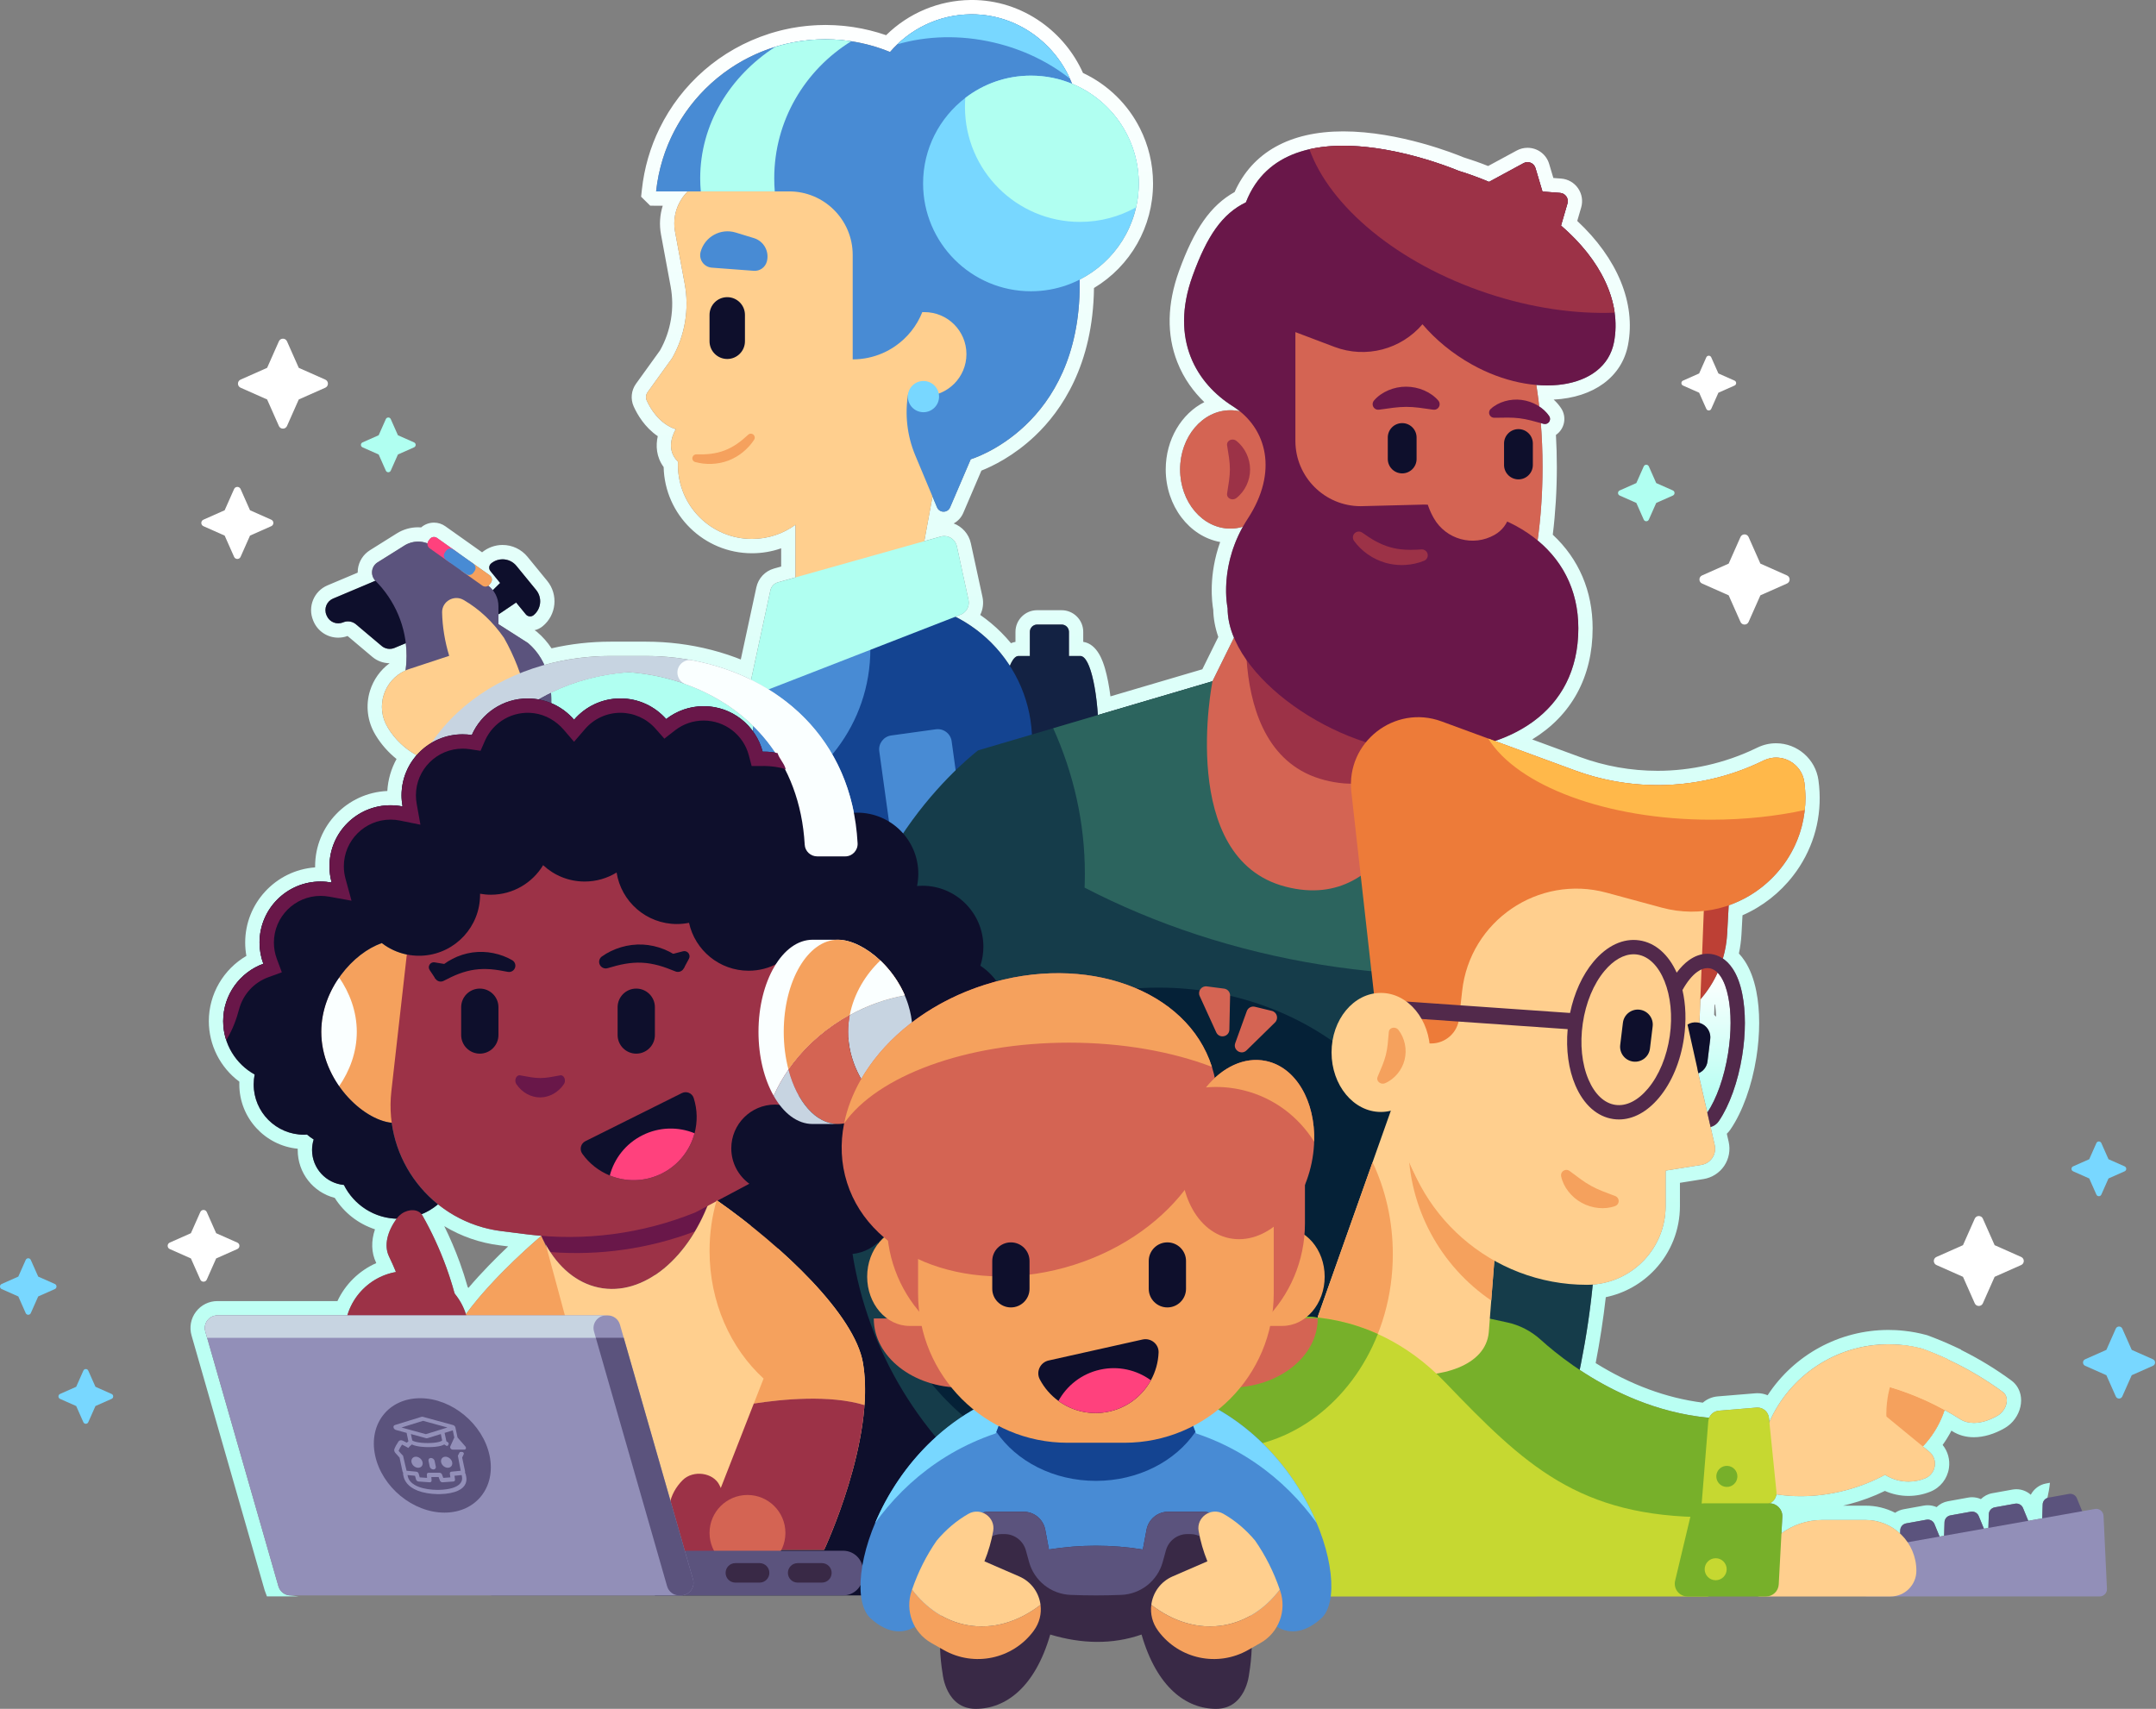 <?xml version="1.0" encoding="UTF-8"?>
<svg fill="none" viewBox="0 0 550 436" xmlns="http://www.w3.org/2000/svg">
<rect x="0" y="0" width="550" height="436" fill="#808080" stroke="none"/>
<path d="m95.64 285.18c-0.589-0.284-1.181-0.609-1.77-0.973 0.589 0.364 1.181 0.689 1.77 0.973z" fill="url(#n)"/>
<path d="m82.009 264.63c0-7e-3 -6e-4 -0.014-0.001-0.021 6e-4 7e-3 0.001 0.014 0.001 0.021z" fill="url(#i)"/>
<path d="m97.351 240.65c0.018-0.012 0.036-0.018 0.06-0.024-0.018-0.013-0.042-0.024-0.06-0.042v0.066z" fill="url(#h)"/>
<path d="m192.23 185.3c-0.049 0.439-0.092 0.884-0.122 1.335-2.828-3.907-7.411-6.455-12.604-6.455-3.608 0-6.924 1.231-9.563 3.285-2.852-3.224-7.021-5.266-11.671-5.266-4.73 0-8.966 2.115-11.824 5.443-1.566-1.828-3.559-3.273-5.808-4.224 0.018-0.896-6e-3 -1.804-0.074-2.718 6.107-2.968 12.848-4.711 19.711-5.205 5.022 0.36 9.983 1.39 14.676 3.078 0.14 0.049 0.274 0.104 0.415 0.152 0.463 0.171 0.926 0.354 1.383 0.537 0.213 0.085 0.427 0.176 0.64 0.262 0.402 0.17 0.805 0.341 1.201 0.524 0.195 0.085 0.396 0.171 0.591 0.262 0.561 0.262 1.115 0.53 1.664 0.811 0.134 0.067 0.268 0.14 0.402 0.213 0.433 0.225 0.866 0.457 1.292 0.695 0.201 0.116 0.402 0.231 0.597 0.347 0.378 0.22 0.756 0.445 1.122 0.671 0.183 0.115 0.366 0.225 0.542 0.341 0.524 0.329 1.043 0.67 1.548 1.024 0.122 0.085 0.238 0.17 0.36 0.256 0.402 0.286 0.798 0.579 1.195 0.877 0.176 0.135 0.359 0.275 0.536 0.415 0.347 0.274 0.695 0.554 1.036 0.841 0.158 0.128 0.317 0.256 0.475 0.39 0.476 0.408 0.945 0.823 1.402 1.249 0.098 0.092 0.195 0.195 0.299 0.287 0.195 0.189 0.384 0.378 0.579 0.573z" fill="#B0FFF1"/>
<path d="m247.58-3.0518e-5c-8.094 0.091-15.804 3.334-21.527 8.978-2.706-0.939-5.491-1.627-8.331-2.06l-0.019-0.006h-0.024c-0.147-0.024-0.299-0.043-0.451-0.061l-0.195-0.03c-0.536-0.074-1.024-0.134-1.488-0.183-0.219-0.024-0.432-0.043-0.651-0.061l-0.037-0.006c-0.5-0.043-1.012-0.079-1.524-0.11l-0.164-0.012c-0.152-0.006-0.305-0.018-0.463-0.024-0.78-0.037-1.481-0.055-2.133-0.055-0.64 0-1.317 0.018-2.067 0.049-0.158 0.012-0.316 0.018-0.469 0.03l-0.177 0.007c-0.506 0.03-0.975 0.066-1.42 0.103-0.244 0.018-0.488 0.043-0.725 0.067-0.433 0.043-0.884 0.098-1.377 0.165l-0.183 0.024c-0.165 0.018-0.323 0.043-0.488 0.067-0.609 0.085-1.213 0.189-1.786 0.293-0.17 0.037-0.347 0.073-0.518 0.11l-0.195 0.036c-0.445 0.091-0.883 0.183-1.322 0.286-0.293 0.067-0.585 0.14-0.872 0.213l-0.116 0.031c-0.286 0.073-0.566 0.146-0.841 0.225-0.384 0.104-0.768 0.213-1.146 0.329-0.073 0.024-0.14 0.042-0.201 0.061l-0.475 0.146-0.018 0.013c-12.428 3.986-22.386 12.811-27.914 24.111-2.377 4.839-3.931 10.142-4.523 15.706l-0.189 1.749 1.255 1.237 1.067 1.054 1.512 0.006h1.682c-0.737 2.34-0.908 4.851-0.445 7.332l2.456 13.25c1.043 5.607 0.08 11.403-2.712 16.352l-6.125 8.502c-1.207 1.676-1.432 3.888-0.585 5.777 0.926 2.054 2.821 5.333 6.143 7.588-0.53 2.383-0.408 5.278 1.5 7.875 0.286 12.177 10.282 21.996 22.526 21.996 2.572 0 5.083-0.427 7.454-1.262v4.651l-1.829 0.511c-2.273 0.64-3.998 2.475-4.497 4.785l-3.974 18.418c-0.372-0.146-0.756-0.292-1.145-0.439l-0.099-0.036-0.036-0.018c-1.323-0.494-2.682-0.945-4.035-1.347l-0.049-0.013-0.037-0.012c-0.67-0.195-1.358-0.39-2.053-0.567h-6e-3l-0.025-6e-3c-5.4-1.401-11.019-2.108-16.699-2.108h-9.057c-5.101 0-10.148 0.572-15.042 1.7-1.018-1.56-2.243-2.95-3.663-4.157l-0.189-0.158-0.207-0.134-0.268-0.171c0.755-0.17 1.469-0.518 2.072-1.018 3.511-2.87 4.029-8.057 1.158-11.568l-5.028-6.149c-1.567-1.914-3.889-3.017-6.369-3.017-1.89 0-3.736 0.664-5.199 1.859l-0.018 0.018-0.122-0.085-4.175-2.962-5.089-3.608c-0.848-0.604-1.847-0.921-2.889-0.921-1.213 0-2.371 0.439-3.273 1.219-0.256-0.018-0.518-0.03-0.786-0.03-1.908 0-3.779 0.536-5.4 1.548l-6.869 4.303c-1.713 1.073-2.834 2.834-3.084 4.833-0.037 0.299-0.049 0.597-0.049 0.89l-7.704 3.248c-3.474 1.469-5.114 5.491-3.645 8.966l0.079 0.195c1.073 2.541 3.547 4.181 6.308 4.181 0.817 0 1.615-0.14 2.383-0.427l6.332 5.34c1.225 1.029 2.779 1.602 4.388 1.608-2.346 1.725-4.102 4.169-4.992 7.009-1.177 3.767-0.676 7.862 1.371 11.245l0.03 0.055 0.073 0.122c1.402 2.297 3.2 4.327 5.29 6.003-1.377 2.499-2.187 5.29-2.352 8.167-10.227 0.427-18.418 8.88-18.418 19.211v0.28c-5.04 0.36-9.55 2.676-12.769 6.186-3.145 3.42-5.071 7.991-5.071 12.988 0 1.152 0.104 2.292 0.305 3.413-5.839 3.401-9.581 9.728-9.581 16.633 0 6.138 2.932 11.854 7.789 15.457-0.006 0.231-0.012 0.462-0.012 0.688 0 8.557 6.552 15.609 14.902 16.419-0.006 0.111-0.006 0.214-0.006 0.323 0 5.87 3.943 10.806 9.447 12.214 2.401 3.822 6.046 6.637 10.264 8.021-1.012 3.01-0.939 5.955 0.28 8.495 0.018 0.044 0.037 0.08 0.055 0.123-4.34 1.907-7.899 5.369-9.91 9.691h-30.614c-2.176 0-4.181 0.999-5.491 2.736-1.304 1.737-1.713 3.937-1.115 6.029l18.65 65.012c0.043 0.147 0.53 1.431 0.579 1.572h8.094l-2.072-0.25c-1.432 0-2.694-0.95-3.09-2.328l-18.644-65.013c-0.591-2.054 0.951-4.101 3.09-4.101h33.132c1.682-5.687 6.472-10.032 12.402-11.074-0.555-1.342-1.14-2.671-1.768-3.974-1.329-2.768-0.451-6.321 1.951-9.624-5.9-0.177-10.971-3.633-13.458-8.612-4.559-0.421-8.124-4.248-8.124-8.917 0-0.938 0.146-1.84 0.414-2.687-0.603-0.372-1.164-0.787-1.694-1.25-0.256 0.012-0.512 0.036-0.768 0.036-7.094 0-12.848-5.753-12.848-12.841 0-0.865 0.091-1.707 0.25-2.524-4.784-2.656-8.027-7.758-8.027-13.621 0-6.729 4.266-12.458 10.245-14.634-0.628-1.688-0.969-3.504-0.969-5.412 0-8.599 6.972-15.565 15.572-15.565 0.969 0 1.914 0.091 2.827 0.255-0.298-1.097-0.487-2.243-0.542-3.431-0.012-0.238-0.018-0.476-0.018-0.713 0-8.599 6.972-15.572 15.572-15.572 1.055 0 2.085 0.103 3.078 0.304-0.164-0.92-0.262-1.871-0.262-2.84 0-3.919 1.451-7.502 3.84-10.239-2.907-1.591-5.449-3.937-7.29-6.942l-0.06-0.116c-3.242-5.29-1-12.122 4.535-14.566 0.165-1.207 0.249-2.438 0.249-3.688 0-1.109-0.072-2.194-0.2-3.266l-2.865 1.207c-0.396 0.165-0.816 0.249-1.237 0.249-0.738 0-1.463-0.256-2.048-0.749l-6.553-5.523c-0.585-0.493-1.31-0.749-2.047-0.749-0.421 0-0.841 0.085-1.237 0.25-0.408 0.17-0.823 0.25-1.237 0.25-1.243 0-2.426-0.731-2.938-1.944l-0.079-0.195c-0.683-1.622 0.073-3.493 1.694-4.175l10.8-4.553c-1.335-1.396-1.085-3.657 0.555-4.687l6.869-4.303c1.06-0.664 2.261-0.993 3.462-0.993 0.822 0 1.639 0.152 2.413 0.457 0.025-0.22 0.092-0.432 0.232-0.628l0.323-0.451c0.262-0.372 0.67-0.567 1.091-0.567 0.268 0 0.542 0.079 0.774 0.244l5.089 3.608 8.35 5.924c0.603 0.427 0.749 1.261 0.317 1.871l-0.317 0.451c-0.104 0.147-0.232 0.262-0.372 0.348 0.439 0.336 0.829 0.713 1.164 1.139l1.871-1.846-2.468-3.023c-0.494-0.604-0.403-1.487 0.201-1.981 0.847-0.694 1.871-1.036 2.883-1.036 1.322 0 2.639 0.573 3.541 1.676l5.028 6.15c1.597 1.95 1.31 4.827-0.646 6.423-0.262 0.214-0.573 0.317-0.89 0.317-0.408 0-0.811-0.176-1.092-0.518l-2.473-3.016-4.432 2.992-0.091-0.116v2.639l7.521 4.803c1.92 1.627 3.26 3.547 4.193 5.607 5.455-1.524 11.166-2.286 16.877-2.286h9.057c5.333 0 10.666 0.665 15.791 1.993 6e-3 0 0.012 0 0.025 7e-3 0.657 0.17 1.315 0.353 1.974 0.549h6e-3c1.293 0.384 2.572 0.81 3.827 1.279 0.044 0.012 0.086 0.03 0.129 0.043 0.615 0.231 1.231 0.475 1.841 0.725 0.012 6e-3 0.018 0.012 0.03 0.018 0.622 0.256 1.231 0.524 1.835 0.799 0.012 6e-3 0.018 6e-3 0.024 0.012 0.457 0.206 0.902 0.426 1.347 0.646 0.012-0.11 0.03-0.226 0.055-0.341l4.851-22.484c0.207-0.981 0.945-1.761 1.908-2.036l4.498-1.267v-13.427c-3.115 2.273-6.96 3.614-11.111 3.614-10.428 0-18.875-8.447-18.875-18.876 0-0.274 6e-3 -0.536 0.018-0.805-3.669-3.571-0.561-8.294-0.561-8.294-4.272-1.426-6.521-5.345-7.417-7.332-0.311-0.701-0.232-1.511 0.219-2.133l6.241-8.661c3.291-5.747 4.437-12.482 3.224-18.997l-2.456-13.25c-0.737-3.962 0.634-7.747 3.236-10.325h-8.069l-6e-3 -0.006c0.615-5.778 2.359-11.22 5.016-16.09 5.363-9.855 14.438-17.401 25.348-20.771 0 0 6e-3 -0.006 0.012-0.006 0.055-0.018 0.116-0.037 0.177-0.055 0.353-0.104 0.707-0.207 1.06-0.305 0.256-0.073 0.519-0.14 0.774-0.207 0.305-0.073 0.604-0.152 0.909-0.226 0.408-0.091 0.81-0.177 1.219-0.262 0.219-0.044 0.438-0.092 0.664-0.135 0.542-0.104 1.091-0.189 1.639-0.274 0.208-0.03 0.415-0.055 0.622-0.079 0.42-0.055 0.842-0.11 1.268-0.152 0.225-0.024 0.445-0.043 0.67-0.061 0.433-0.043 0.872-0.073 1.311-0.098 0.201-0.012 0.396-0.024 0.597-0.03 0.634-0.031 1.268-0.049 1.908-0.049 0.658 0 1.316 0.024 1.968 0.049 0.195 0.012 0.384 0.023 0.579 0.036 0.469 0.024 0.939 0.061 1.408 0.104 0.213 0.018 0.421 0.036 0.634 0.061 0.457 0.049 0.914 0.104 1.371 0.171 0.201 0.024 0.402 0.049 0.597 0.079h0.013c3.449 0.525 6.771 1.457 9.904 2.743 4.985-5.808 12.335-9.519 20.57-9.611h0.298c11.58 0 21.515 7.436 25.568 17.717 5.515 2.279 10.123 6.29 13.146 11.361 2.462 4.114 3.87 8.929 3.87 14.073 0 10.708-6.125 19.985-15.06 24.525v1.243c0 36.49-27.798 44.602-27.798 44.602l-5.266 12.274c-0.311 0.738-0.988 1.104-1.664 1.104-0.682 0-1.365-0.372-1.676-1.115l-1.152-2.743-2.09 11.379 4.199-1.182c0.299-0.08 0.597-0.122 0.89-0.122 1.505 0 2.877 1.048 3.218 2.596l2.968 13.701c0.36 1.658-0.597 3.322-2.212 3.84l-1.14 0.445c3.389 1.718 6.472 3.949 9.136 6.612 1.792 1.792 3.389 3.785 4.766 5.925 0.652-1.603 1.402-2.518 2.194-2.518h2.907v-6.161c0-1.024 0.835-1.859 1.865-1.859h6.241c1.03 0 1.865 0.835 1.865 1.859v6.161h2.908c2.096 0 3.864 6.327 4.479 15.067l29.225-8.618 5.485-11.111c-1.048-2.499-1.621-5.028-1.621-7.515 0 0-2.213-9.855 3.888-20.795-1.012 0.304-2.078 0.469-3.175 0.469-7.088 0-12.83-6.759-12.83-15.097 0-8.343 5.742-15.103 12.83-15.103 0.823 0 1.627 0.097 2.413 0.275-0.591-0.476-1.213-0.927-1.87-1.347-8.936-5.638-16.14-16.767-10.185-33.217 3.693-10.221 7.576-15.846 13.591-18.754 4.351-11.184 14.494-14.445 24.849-14.445 14.498 0.006 29.413 6.399 29.413 6.399 2.682 0.823 5.271 1.774 7.765 2.822l8.812-4.778c0.324-0.176 0.671-0.256 1.006-0.256 0.896 0 1.75 0.573 2.03 1.512l1.785 5.991 4.505 0.347c1.341 0.098 2.243 1.407 1.871 2.694l-1.646 5.644c10.087 8.692 15.481 19.467 13.519 29.742-1.39 7.283-8.344 11.044-17.072 11.044-0.896 0-1.81-0.043-2.743-0.122 0.281 1.792 0.53 3.621 0.738 5.492 1.005 0.664 1.883 1.475 2.541 2.456 0.403 0.597 0.238 1.402-0.353 1.804-0.226 0.146-0.476 0.213-0.719 0.213-0.104 0-0.208-0.012-0.312-0.036l-0.066-0.013c-0.232-0.061-0.463-0.122-0.683-0.176 0.287 3.626 0.439 7.375 0.439 11.208 0 6.552-0.446 12.848-1.256 18.723 6.448 5.333 10.386 12.885 10.386 22.404 0 15.018-8.636 24.447-21.277 28.774l20.394 7.496c6.831 2.511 13.987 3.761 21.124 3.761 9.026 0 18.028-1.993 26.341-5.955l0.756-0.365c1.017-0.482 2.078-0.707 3.114-0.707 3.475 0 6.68 2.529 7.192 6.271 1.469 10.763-3.035 20.485-10.538 26.543-2.596 2.103-5.552 3.76-8.746 4.876l-0.39 7.191c-0.115 2.201-0.494 4.34-1.097 6.388 0.853 0.573 1.731 1.408 2.53 2.633 1.091 1.651 1.902 3.815 2.419 6.418 0.896 4.46 0.89 10.044-0.018 15.724-1.054 6.601-3.236 12.701-5.979 16.73-0.506 0.744-1.249 1.256-2.084 1.475l1.053 4.602c0.543 2.358-1.023 4.687-3.412 5.064l-9.112 1.457v9.045c0 10.592-8.191 19.259-18.589 20.027-0.75 7.588-1.92 14.902-3.328 21.777 8.113 5.381 19.51 10.964 33.028 12.214 0.414-0.994 1.347-1.707 2.468-1.804l9.612-0.793c0.085-6e-3 0.164-0.013 0.249-0.013 1.494 0 2.768 1.135 2.92 2.647l0.11 1.035c5.174-11.738 16.913-19.82 30.37-19.82 0.537 0 1.079 0.012 1.621 0.037 0.707 0.036 1.401 0.091 2.097 0.17 1.712 0.189 3.389 0.506 5.016 0.95 2.2 0.806 4.364 1.708 6.485 2.688 0 0.019 6e-3 0.038 6e-3 0.055 0.688 0.324 1.371 0.653 2.048 0.994 4.163 2.085 8.148 4.51 11.915 7.277 1.493 1.091 1.243 3.48-0.165 5.071-0.336 0.378-0.73 0.713-1.188 0.975-2.054 1.189-4.145 1.842-6.034 1.842-1.292 0-2.487-0.306-3.517-0.958-1.291-0.823-2.614-1.597-3.961-2.34-7e-3 0.024-0.012 0.042-0.018 0.061-0.098 0.292-0.202 0.585-0.312 0.872-0.036 0.096-0.066 0.194-0.104 0.292-0.097 0.25-0.201 0.493-0.304 0.743-0.055 0.122-0.109 0.25-0.164 0.372-0.098 0.226-0.202 0.445-0.311 0.664-0.067 0.134-0.128 0.275-0.195 0.409-0.116 0.225-0.238 0.451-0.354 0.67-0.066 0.121-0.134 0.25-0.201 0.366-0.183 0.329-0.378 0.652-0.573 0.969-0.012 0.012-0.018 0.024-0.024 0.036-0.829 1.317-1.786 2.567-2.865 3.712-0.036 0.042-0.078 0.086-0.122 0.128l1.609 1.323c2.384 1.932 1.786 5.692-1.06 6.838-1.341 0.543-2.767 0.817-4.205 0.817-2.067 0-4.15-0.573-5.992-1.743-3.047 1.651-6.405 2.998-10.007 3.949-3.889 1.03-7.759 1.512-11.489 1.512-2.127 0-4.211-0.158-6.222-0.464-0.135 1.006-0.768 1.877-1.695 2.298 1.847 0.024 3.309 1.579 3.213 3.425l-0.227 4.23c2.932-2.145 6.54-3.407 10.447-3.407h11.032c3.4 0 6.49 1.323 8.8 3.468l0.031-0.853c0.024-0.866 0.653-1.597 1.505-1.75l5.193-0.944c0.109-0.018 0.219-0.024 0.329-0.024 0.731 0 1.414 0.438 1.701 1.139l1.304 3.194 1.158-0.207 0.104-3.449c0.03-0.872 0.658-1.604 1.511-1.756l5.193-0.939c0.109-0.018 0.219-0.03 0.329-0.03 0.731 0 1.414 0.445 1.7 1.139l1.323 3.231 1.139-0.201 0.105-3.493c0.03-0.865 0.658-1.597 1.511-1.749l5.192-0.939c0.109-0.024 0.219-0.03 0.33-0.03 0.731 0 1.407 0.439 1.694 1.14l1.341 3.26 3.187-0.566 0.378-0.067 0.031-0.951 0.079-2.585c0.024-0.762 0.512-1.42 1.206-1.669 0.293-1.262 0.513-2.548 0.647-3.865l-1 0.184c-1.7 0.31-3.114 1.407-3.888 2.871-0.988-0.89-2.286-1.409-3.675-1.409-0.33 0-0.659 0.031-0.982 0.086l-5.192 0.938c-1.116 0.201-2.103 0.744-2.872 1.499-0.694-0.31-1.462-0.481-2.254-0.481-0.329 0-0.658 0.03-0.981 0.091l-5.193 0.939c-1.109 0.201-2.103 0.737-2.871 1.493-0.695-0.31-1.457-0.475-2.255-0.475-0.329 0-0.658 0.024-0.982 0.085l-5.192 0.939c-0.786 0.145-1.517 0.457-2.145 0.896-2.316-1.189-4.895-1.817-7.539-1.817h-5.736c0.537-0.128 1.074-0.256 1.609-0.403 3.145-0.828 6.18-1.955 9.051-3.358 1.889 0.836 3.931 1.275 6.016 1.275 1.919 0 3.797-0.366 5.57-1.079 2.56-1.03 4.334-3.273 4.749-5.997 0.322-2.164-0.269-4.285-1.605-5.937 0.355-0.493 0.702-0.999 1.025-1.517l0.031-0.049 0.018-0.031c0.225-0.359 0.439-0.718 0.634-1.066 0.061-0.104 0.115-0.213 0.176-0.316l0.055-0.111 0.025-0.036c0.091-0.176 0.182-0.348 0.273-0.518 0.086 0.048 0.172 0.104 0.251 0.158 1.609 1.012 3.449 1.524 5.479 1.524 2.505 0 5.224-0.805 7.863-2.328 0.779-0.451 1.48-1.031 2.09-1.712 1.523-1.733 2.291-4.005 2.06-6.108-0.189-1.78-1.067-3.328-2.469-4.346-3.87-2.846-8.051-5.4-12.427-7.594-0.116-0.06-0.238-0.115-0.354-0.176l-0.012-0.085-1.791-0.835c-2.213-1.025-4.492-1.969-6.772-2.81l-0.146-0.055-0.158-0.037c-1.823-0.493-3.701-0.853-5.571-1.054-0.75-0.086-1.536-0.153-2.316-0.189-0.597-0.031-1.206-0.043-1.798-0.043-12.543 0-24.081 6.381-30.815 16.663-0.798-0.335-1.67-0.524-2.585-0.524-0.182 0-0.365 7e-3 -0.548 0.025l-9.617 0.792c-1.427 0.122-2.743 0.689-3.779 1.597-9.27-1.171-18.449-4.559-27.335-10.093 1.091-5.662 1.962-11.306 2.584-16.821 4.784-0.994 9.154-3.438 12.531-7.059 4.114-4.406 6.381-10.16 6.381-16.193v-5.924l6.028-0.963c2.139-0.342 4.052-1.567 5.266-3.359 1.206-1.792 1.621-4.028 1.139-6.137l-0.475-2.06c0.359-0.348 0.683-0.731 0.962-1.145 3.036-4.462 5.431-11.099 6.565-18.212 0.975-6.095 0.975-12.141-6e-3 -17.023-0.61-3.072-1.603-5.674-2.95-7.71-0.451-0.688-0.951-1.328-1.486-1.901 0.346-1.615 0.566-3.261 0.658-4.907l0.261-4.845c5.077-2.219 9.551-5.723 12.933-10.123 0.591-0.757 1.14-1.536 1.658-2.347 4.199-6.57 5.857-14.17 4.784-21.984-0.731-5.381-5.381-9.434-10.812-9.434-1.627 0-3.205 0.359-4.687 1.066l-0.762 0.36c-7.685 3.663-16.248 5.601-24.762 5.601-6.796 0-13.483-1.188-19.863-3.535l-12.141-4.467c10.014-6.107 15.42-15.926 15.42-28.372 0-9.459-3.505-17.668-10.166-23.867 0.688-5.582 1.036-11.378 1.036-17.26 0-2.737-0.079-5.485-0.231-8.198 1.072-0.737 1.797-1.84 2.053-3.114 0.256-1.298-7e-3 -2.615-0.743-3.718-0.525-0.786-1.158-1.517-1.89-2.182 10.203-0.518 17.407-5.771 18.973-13.969 2.024-10.605-2.682-22.026-12.957-31.614l1.005-3.438c0.487-1.676 0.195-3.462-0.798-4.9-0.994-1.432-2.56-2.334-4.304-2.468l-1.997-0.152-1.068-3.584c-0.736-2.462-2.962-4.12-5.534-4.12-0.951 0-1.901 0.244-2.742 0.701l-7.296 3.949c-2.085-0.829-4.193-1.573-6.295-2.225-1.891-0.792-16.311-6.607-30.663-6.613-13.641 0-23.191 5.346-27.713 15.475-6.108 3.42-10.277 9.386-14.171 20.131-3.047 8.423-3.199 16.249-0.451 23.245 1.701 4.346 4.267 7.698 6.894 10.227-5.79 2.914-9.844 9.508-9.844 17.169 0 9.338 6.028 17.102 13.89 18.522-3.023 8.448-2.09 15.469-1.768 17.273 0.044 2.267 0.476 4.601 1.287 6.954l-4.071 8.246-23.441 6.912c-0.347-2.719-0.817-5.12-1.383-7.076-0.47-1.597-1.835-6.272-5.559-6.833v-2.559c0-3.042-2.474-5.516-5.522-5.516h-6.241c-3.041 0-5.522 2.474-5.522 5.516v2.566c-0.365 0.054-0.749 0.165-1.145 0.334-0.787-0.95-1.615-1.865-2.481-2.73-1.652-1.657-3.45-3.157-5.369-4.485 0.688-1.378 0.926-2.987 0.573-4.602l-2.969-13.701c-0.512-2.347-2.206-4.224-4.37-5.034 1.067-0.579 1.939-1.506 2.438-2.664l4.632-10.818c2.706-1.067 8.21-3.675 13.683-8.868 6.759-6.405 14.792-18.12 15.036-37.72 9.349-5.631 15.066-15.657 15.066-26.683 0-5.01-1.188-9.806-3.346-14.073-3.066-6.089-8.118-11.099-14.524-14.116-2.334-5.193-5.997-9.642-10.647-12.945-5.242-3.712-11.373-5.674-17.724-5.674h-0.335z" fill="url(#g)"/>
<path d="m433.77 254.99-0.232 6.003c1.628 0.463 2.773 1.951 2.773 3.663 0 0.153-0.012 0.312-0.03 0.469l-0.689 5.657c-0.17 1.413-1.098 2.553-2.323 3.059l-0.2-0.89v0.128l2.474 10.788c2.323-3.474 4.297-8.88 5.296-15.103 0.872-5.455 0.824-10.544 0.043-14.426-0.42-2.115-1.06-3.87-1.889-5.132-0.255-0.397-0.536-0.731-0.829-1.03-1.127 2.487-2.608 4.779-4.394 6.814zm3.51 3.937 0.097-2.548c0.044-0.048 0.08-0.104 0.123-0.153 0.152 1.001 0.25 2.061 0.292 3.176-0.164-0.164-0.335-0.323-0.512-0.475z" fill="url(#f)"/>
<path d="m119.49 328.61c-0.061-0.085-0.128-0.171-0.189-0.25-0.603-2.139-1.28-4.242-2.017-6.272-1.152-3.163-2.474-6.259-3.949-9.245 4.284 2.59 9.081 4.266 14.115 4.894l2.182 0.274c-3.041 2.877-6.777 6.625-10.142 10.599zm18.62-13.305c-1.207-0.098-2.414-0.213-3.614-0.366l-6.589-0.829c-6.424-0.803-12.171-3.455-16.785-7.344 0.201 0.171 0.402 0.348 0.61 0.512-1.244 1.048-2.658 1.902-4.187 2.524 0.073 0.097 0.14 0.194 0.201 0.305 2.407 4.235 4.443 8.666 6.101 13.232 0.804 2.205 1.511 4.443 2.127 6.709 1.273 1.536 2.261 3.322 2.876 5.272 7.113-9.831 19.254-20.009 19.254-20.009" fill="#C1FFF4"/>
<path d="m99.922 286.47c-0.994-0.1-2.04-0.364-3.107-0.776 1.067 0.412 2.113 0.677 3.107 0.776z" fill="url(#e)"/>
<path d="m515.6 320.7-6.767-3.003-3.003-6.767c-0.398-0.896-1.67-0.896-2.067 0l-3.003 6.767-6.768 3.003c-0.896 0.398-0.896 1.669 0 2.067l6.768 3.003 3.003 6.768c0.397 0.895 1.669 0.895 2.067 0l3.003-6.768 6.767-3.003c0.896-0.398 0.896-1.669 0-2.067z" fill="#fff"/>
<path d="m528.85 298.85 4.119 1.828 1.827 4.118c0.242 0.545 1.015 0.545 1.257 0l1.828-4.118 4.118-1.828c0.546-0.241 0.546-1.016 0-1.257l-4.118-1.828-1.828-4.118c-0.242-0.545-1.015-0.545-1.257 0l-1.827 4.118-4.119 1.828c-0.545 0.241-0.545 1.016 0 1.257z" fill="#78D7FF"/>
<path d="m531.92 348.47 5.421 2.405 2.405 5.42c0.318 0.718 1.336 0.718 1.655 0l2.405-5.42 5.42-2.405c0.717-0.318 0.717-1.337 0-1.655l-5.42-2.405-2.405-5.421c-0.319-0.717-1.337-0.717-1.655 0l-2.405 5.421-5.421 2.405c-0.717 0.318-0.717 1.337 0 1.655z" fill="#78D7FF"/>
<path d="m73.213 108.69 3.003-6.768 6.768-3.003c0.896-0.397 0.896-1.669 0-2.066l-6.768-3.003-3.003-6.768c-0.397-0.895-1.669-0.895-2.067 0l-3.002 6.768-6.768 3.003c-0.897 0.397-0.897 1.669 0 2.066l6.768 3.003 3.002 6.768c0.398 0.896 1.669 0.896 2.067 0z" fill="#fff"/>
<path d="m99.684 120.08 1.828-4.118 4.118-1.828c0.545-0.241 0.545-1.015 0-1.257l-4.118-1.827-1.828-4.119c-0.242-0.545-1.016-0.545-1.257 0l-1.828 4.119-4.118 1.827c-0.545 0.242-0.545 1.016 0 1.257l4.118 1.828 1.828 4.118c0.241 0.546 1.015 0.546 1.257 0z" fill="#B0FFF1"/>
<path d="m59.718 124.77-2.405 5.42-5.42 2.405c-0.718 0.318-0.718 1.337 0 1.655l5.42 2.405 2.405 5.42c0.318 0.717 1.337 0.717 1.655 0l2.406-5.42 5.42-2.405c0.717-0.318 0.717-1.337 0-1.655l-5.42-2.405-2.406-5.42c-0.318-0.718-1.337-0.718-1.655 0z" fill="#fff"/>
<path d="m52.748 326.48 2.395-5.398 5.399-2.396c0.714-0.317 0.714-1.331 0-1.648l-5.399-2.396-2.395-5.398c-0.318-0.715-1.332-0.715-1.649 0l-2.395 5.398-5.398 2.396c-0.715 0.317-0.715 1.331 0 1.648l5.398 2.396 2.395 5.398c0.317 0.715 1.331 0.715 1.649 0z" fill="#fff"/>
<path d="m22.522 362.86 1.828-4.119 4.118-1.827c0.545-0.241 0.545-1.015 0-1.257l-4.118-1.827-1.828-4.119c-0.242-0.546-1.016-0.546-1.257 0l-1.828 4.119-4.118 1.827c-0.545 0.242-0.545 1.016 0 1.257l4.118 1.827 1.828 4.119c0.241 0.546 1.015 0.546 1.257 0z" fill="#78D7FF"/>
<path d="m6.559 321.46-1.886 4.251-4.25 1.886c-0.563 0.25-0.563 1.048 0 1.298l4.25 1.886 1.886 4.251c0.25 0.562 1.048 0.562 1.298 0l1.886-4.251 4.25-1.886c0.563-0.25 0.563-1.048 0-1.298l-4.25-1.886-1.886-4.251c-0.25-0.562-1.048-0.562-1.298 0z" fill="#78D7FF"/>
<path d="m446.07 137.02 3.009 6.783 6.783 3.01c0.899 0.399 0.899 1.673 0 2.071l-6.783 3.01-3.009 6.784c-0.399 0.897-1.673 0.897-2.071 0l-3.01-6.784-6.784-3.01c-0.898-0.398-0.898-1.672 0-2.071l6.784-3.01 3.01-6.783c0.398-0.899 1.672-0.899 2.071 0z" fill="#fff"/>
<path d="m436.54 91.167 1.827 4.118 4.119 1.828c0.545 0.242 0.545 1.015 0 1.257l-4.119 1.827-1.827 4.119c-0.242 0.545-1.016 0.545-1.258 0l-1.827-4.119-4.119-1.827c-0.545-0.242-0.545-1.015 0-1.257l4.119-1.828 1.827-4.118c0.242-0.545 1.016-0.545 1.258 0z" fill="#fff"/>
<path d="m419.32 132.57-1.886-4.251-4.25-1.885c-0.563-0.25-0.563-1.049 0-1.299l4.25-1.885 1.886-4.251c0.25-0.563 1.049-0.563 1.299 0l1.886 4.251 4.25 1.885c0.563 0.25 0.563 1.049 0 1.299l-4.25 1.885-1.886 4.251c-0.25 0.563-1.049 0.563-1.299 0z" fill="#B0FFF1"/>
<path d="m257.78 87.41-19.403 36.609-2.901 15.777-32.538 10.871v-16.778c-3.116 2.27-6.962 3.613-11.114 3.613-10.425 0-18.876-8.449-18.876-18.875 0-0.272 6e-3 -0.538 0.018-0.805-3.667-3.573-0.556-8.293-0.556-8.293-4.274-1.425-6.523-5.347-7.417-7.332-0.316-0.701-0.233-1.513 0.216-2.137l6.239-8.66c3.296-5.745 4.437-12.481 3.226-18.997l-2.455-13.251c-1.321-7.1 4.129-13.651 11.346-13.651h37.843l36.372 41.909z" fill="#FFCF8E"/>
<path d="m247.62 3.658c-8.233 0.091-15.587 3.801-20.569 9.607-5.085-2.085-10.645-3.237-16.478-3.237-22.425 0-40.877 16.993-43.194 38.799l6e-3 6e-3h33.927c8.954 0 16.212 7.258 16.212 16.211v26.648c2.699 0 5.264-0.562 7.593-1.569 1.164-0.504 2.264-1.118 3.295-1.836 3.058-2.126 5.473-5.126 6.863-8.642 0.017-0.029 0.029-0.063 0.041-0.093l-0.017 0.093c0.173-0.006 0.347-0.012 0.526-0.012 5.919 0 10.715 4.795 10.715 10.715 0 5.914-4.796 10.715-10.715 10.715-1.459 0-2.849-0.29-4.117-0.822-0.942 5.385-0.32 10.928 1.79 15.97l5.539 13.23c0.618 1.478 2.71 1.487 3.341 0.014l5.263-12.279s27.8-8.109 27.8-44.596v-40.973c0-15.301-12.521-28.116-27.821-27.947" fill="#488BD4"/>
<path d="m272.94 20.07c-5.357-4.23-11.958-7.478-19.388-9.215-8.63-2.017-17.15-1.719-24.647 0.451 4.87-4.669 11.446-7.57 18.711-7.649 11.208-0.128 20.93 6.723 25.324 16.413z" fill="#78D7FF"/>
<path d="m197.51 45.501c0 1.124 0.047 2.23 0.133 3.33h-18.869c-0.098-1.1-0.151-2.206-0.151-3.33 0-13.813 7.548-26.045 19.137-33.546 4.054-1.257 8.357-1.928 12.816-1.928 2.236 0 4.431 0.168 6.574 0.498-11.803 7.315-19.64 20.247-19.64 34.976z" fill="#B0FFF1"/>
<path d="m290.5 46.802c0 2.091-0.232 4.132-0.683 6.089-2.767 12.263-13.725 21.423-26.823 21.423-15.194 0-27.512-12.318-27.512-27.512 0-8.892 4.224-16.803 10.776-21.825 4.639-3.565 10.44-5.68 16.736-5.68 15.188 0 27.506 12.318 27.506 27.506z" fill="#78D7FF"/>
<path d="m290.5 46.802c0 2.091-0.232 4.132-0.683 6.089-4.229 2.371-9.111 3.724-14.304 3.724-16.206 0-29.346-13.134-29.346-29.34 0-0.774 0.031-1.536 0.091-2.298 4.639-3.565 10.44-5.68 16.736-5.68 15.188 0 27.506 12.318 27.506 27.506z" fill="#B0FFF1"/>
<path d="m185.52 91.592c-2.495 0-4.518-2.023-4.518-4.518v-6.737c0-2.495 2.023-4.518 4.518-4.518s4.518 2.023 4.518 4.518v6.737c0 2.495-2.023 4.518-4.518 4.518z" fill="#0E0F2C"/>
<path d="m192.32 60.75-4.642-1.419c-3.832-1.171-7.877 1.049-8.945 4.911-0.539 1.945 0.833 3.896 2.846 4.048l10.711 0.804c1.525 0.115 2.919-0.865 3.326-2.338 0.71-2.565-0.752-5.228-3.296-6.006z" fill="#488BD4"/>
<path d="m192.38 112.2c-0.765 1.167-1.722 2.231-2.833 3.139-1.107 0.913-2.381 1.655-3.743 2.176-1.366 0.509-2.81 0.797-4.245 0.845-1.434 0.055-2.855-0.107-4.201-0.472-0.533-0.144-0.849-0.692-0.704-1.225 0.122-0.453 0.537-0.749 0.986-0.738h0.017c1.265 0.028 2.499 6e-3 3.7-0.144 1.199-0.156 2.364-0.423 3.469-0.849 1.11-0.417 2.159-0.987 3.159-1.665 0.999-0.682 1.939-1.482 2.871-2.34l0.011-0.011c0.407-0.374 1.039-0.348 1.413 0.059 0.316 0.344 0.346 0.851 0.1 1.225" fill="#F5A15D"/>
<path d="m231.59 101.19c0 2.2 1.783 3.984 3.983 3.984s3.984-1.784 3.984-3.984c0-2.2-1.784-3.984-3.984-3.984s-3.983 1.783-3.983 3.984z" fill="#78D7FF"/>
<path d="m127.24 156.72-3.463-4.233 5.541-5.454 4.366 5.337-6.444 4.35z" fill="#0E0F2C"/>
<path d="m136.77 150.53-5.029-6.149c-1.597-1.952-4.472-2.24-6.424-0.643-0.603 0.493-0.692 1.381-0.199 1.984l9.025 11.032c0.494 0.604 1.382 0.692 1.984 0.199 1.952-1.596 2.24-4.472 0.643-6.423z" fill="#0E0F2C"/>
<path d="m96.883 147.7-11.916 5.026c-1.62 0.683-2.379 2.551-1.696 4.171l0.083 0.196c0.683 1.62 2.55 2.379 4.171 1.696 1.103-0.465 2.374-0.272 3.289 0.5l6.548 5.52c0.915 0.772 2.186 0.965 3.29 0.5l6.937-2.926c2.041-0.861 2.602-3.488 1.091-5.107l-8.231-8.814c-0.911-0.977-2.335-1.28-3.565-0.762z" fill="#0E0F2C"/>
<path d="m137.91 192.93-35.429-14.731-0.433-1.462c1.079-2.92 1.67-6.077 1.67-9.368 0-7.456-3.015-14.214-7.913-19.161-1.376-1.39-1.136-3.687 0.521-4.725l6.868-4.302c2.243-1.402 5.113-1.317 7.271 0.219l13.939 9.922c1.724 1.225 2.748 3.212 2.748 5.333v4.59l7.521 4.802c11.184 9.478 3.237 28.883 3.237 28.883z" fill="#5B537D"/>
<path d="m104.41 170.69 10.18-3.358c-1.124-3.7-1.723-7.425-1.808-11.056-0.065-2.844 3.04-4.619 5.502-3.193 3.995 2.315 7.483 5.621 10.276 9.644 2.612 4.61 4.527 9.547 5.774 14.798 1.37 5.774-1.48 11.719-6.888 14.163l-3.687 1.667c-8.998 4.069-19.611 0.802-24.764-7.616l-0.064-0.114c-3.417-5.581-0.738-12.884 5.479-14.935z" fill="#FFCF8E"/>
<path d="m123.05 149.42-5.089-3.608c-0.604-0.429-0.746-1.265-0.318-1.869l0.322-0.454c0.428-0.604 1.265-0.747 1.87-0.319l5.088 3.609c0.604 0.428 0.746 1.265 0.318 1.869l-0.322 0.454c-0.428 0.604-1.265 0.746-1.869 0.318z" fill="#F5A15D"/>
<path d="m114.7 143.5-5.089-3.608c-0.604-0.429-0.746-1.266-0.318-1.87l0.322-0.454c0.428-0.604 1.265-0.746 1.869-0.318l5.089 3.608c0.604 0.429 0.746 1.266 0.318 1.87l-0.322 0.454c-0.428 0.604-1.265 0.746-1.869 0.318z" fill="#FF417D"/>
<path d="m118.88 146.46-5.089-3.608c-0.604-0.429-0.747-1.266-0.318-1.869l0.322-0.454c0.428-0.604 1.265-0.747 1.869-0.319l5.088 3.609c0.604 0.428 0.747 1.265 0.319 1.869l-0.322 0.454c-0.429 0.604-1.265 0.746-1.869 0.318z" fill="#488BD4"/>
<path d="m270.83 159.35h-6.245c-1.028 0-1.861 0.834-1.861 1.862v10.151c0 4.76 0.833 8.617 1.861 8.617h6.245c1.028 0 1.862-3.857 1.862-8.617v-10.151c0-1.028-0.834-1.862-1.862-1.862z" fill="#132243"/>
<path d="m275.6 219.53h-15.787c-2.599 0-4.706-2.107-4.706-4.706v-25.665c0-12.032 2.107-21.785 4.706-21.785h15.787c2.6 0 4.707 9.753 4.707 21.785v25.665c0 2.599-2.107 4.706-4.707 4.706z" fill="#132243"/>
<path d="m263.29 189.17v49.617h-71.284v-49.617c0-17.224 12.22-31.602 28.469-34.917 2.316-0.476 4.717-0.726 7.173-0.726 9.843 0 18.754 3.993 25.202 10.441 6.448 6.454 10.44 15.365 10.44 25.202z" fill="#144491"/>
<path d="m222.03 165.6c0 19.053-12.653 35.149-30.017 40.342v-16.773c0-17.224 12.22-31.602 28.469-34.917 1.011 3.608 1.548 7.417 1.548 11.348z" fill="#488BD4"/>
<path d="m244.86 156.91-49.557 19.287c-2.007 0.781-4.076-0.988-3.621-3.096l4.851-22.483c0.211-0.981 0.947-1.764 1.911-2.035l41.55-11.688c1.825-0.514 3.705 0.619 4.107 2.475l2.972 13.699c0.36 1.659-0.598 3.322-2.213 3.841z" fill="#B0FFF1"/>
<path d="m243.43 220-11.382 1.574c-1.954 0.27-3.758-1.095-4.028-3.05l-3.713-26.848c-0.27-1.954 1.095-3.758 3.05-4.028l11.382-1.574c1.954-0.27 3.758 1.095 4.028 3.049l3.712 26.849c0.271 1.955-1.094 3.758-3.049 4.028z" fill="#488BD4"/>
<g opacity=".25" style="mix-blend-mode:overlay">
<g opacity=".25" style="mix-blend-mode:overlay">
<g opacity=".25" style="mix-blend-mode:overlay">
<g opacity=".25" style="mix-blend-mode:overlay">
<g opacity=".25" style="mix-blend-mode:overlay">
<path d="m239.04 129.44c0.619 1.478 2.71 1.487 3.342 0.014l5.262-12.279s27.801-8.109 27.801-44.596v-1.244c8.934-4.545 15.058-13.818 15.058-24.529 0-11.475-7.028-21.305-17.012-25.432-4.09-10.37-14.161-17.844-25.867-17.714-8.232 0.091-15.587 3.801-20.569 9.607-3.136-1.286-6.455-2.214-9.904-2.739v-6e-4c-4e-3 -6e-4 -8e-3 -0.001-0.013-0.001-0.198-0.03-0.4-0.053-0.599-0.081-0.456-0.063-0.913-0.121-1.373-0.17-0.21-0.022-0.421-0.041-0.632-0.06-0.467-0.043-0.937-0.077-1.409-0.105-0.191-0.011-0.383-0.024-0.575-0.032-0.654-0.029-1.311-0.049-1.973-0.049-0.64 0-1.275 0.018-1.908 0.045-0.199 0.009-0.397 0.022-0.595 0.034-0.439 0.025-0.877 0.055-1.312 0.093-0.223 0.019-0.446 0.04-0.668 0.063-0.425 0.043-0.847 0.095-1.268 0.15-0.207 0.027-0.415 0.052-0.621 0.082-0.551 0.081-1.099 0.172-1.644 0.274-0.22 0.042-0.439 0.089-0.658 0.134-0.409 0.083-0.816 0.168-1.22 0.263-0.305 0.071-0.608 0.149-0.911 0.227-0.258 0.067-0.516 0.134-0.774 0.205-0.355 0.098-0.708 0.2-1.06 0.307-0.059 0.018-0.119 0.033-0.177 0.051-5e-3 0.003-0.01 0.006-0.014 0.009-16.303 5.035-28.509 19.4-30.365 36.862l7e-3 0.006h8.074c-2.605 2.577-3.975 6.362-3.238 10.321l2.455 13.251c1.211 6.515 0.07 13.251-3.226 18.997l-6.239 8.66c-0.449 0.623-0.532 1.435-0.216 2.136 0.894 1.984 3.143 5.907 7.417 7.331 0 0-3.111 4.721 0.556 8.294-0.012 0.266-0.018 0.533-0.018 0.805 0 10.425 8.451 18.876 18.876 18.876 4.152 0 7.998-1.344 11.114-3.614v13.429l-4.498 1.265c-0.965 0.271-1.7 1.054-1.912 2.035l-4.851 22.483c-0.385 1.785 1.04 3.32 2.703 3.277-1.528 3.972-2.372 8.281-2.372 12.789v49.619h71.284v-19.254h12.307c2.6 0 4.707-2.107 4.707-4.706v-25.665c0-12.032-2.107-21.785-4.707-21.785h-2.909v-6.162c0-1.028-0.834-1.862-1.862-1.862h-6.244c-1.028 0-1.862 0.834-1.862 1.862v6.162h-2.91c-0.792 0-1.539 0.911-2.195 2.513-1.379-2.14-2.973-4.129-4.765-5.923-2.661-2.661-5.746-4.895-9.139-6.611l1.143-0.445c1.615-0.519 2.573-2.182 2.213-3.841l-2.972-13.699c-0.402-1.856-2.282-2.989-4.107-2.475l-4.198 1.181 2.093-11.382 1.149 2.745z" fill="url(#d)" opacity=".25" style="mix-blend-mode:overlay"/>
<path d="m134.67 164.05-7.521-4.802v-2.637l0.092 0.112 4.433-2.991 2.471 3.019c0.493 0.603 1.381 0.692 1.984 0.199 1.952-1.596 2.239-4.472 0.643-6.424l-5.03-6.148c-1.596-1.952-4.472-2.239-6.423-0.643-0.603 0.492-0.692 1.381-0.199 1.984l2.47 3.02-1.874 1.845c-0.336-0.422-0.724-0.803-1.161-1.135 0.139-0.09 0.265-0.206 0.367-0.349l0.322-0.454c0.428-0.604 0.286-1.441-0.318-1.869l-4.175-2.96-4.174-2.961-5.089-3.608c-0.605-0.428-1.441-0.286-1.869 0.318l-0.323 0.454c-0.136 0.192-0.208 0.409-0.232 0.628-1.905-0.751-4.088-0.58-5.873 0.536l-6.868 4.302c-1.643 1.03-1.891 3.293-0.555 4.687l-10.801 4.555c-1.621 0.684-2.38 2.551-1.697 4.171l0.083 0.196c0.683 1.62 2.551 2.38 4.171 1.696 1.103-0.465 2.374-0.272 3.289 0.5l6.548 5.52c0.915 0.772 2.186 0.965 3.289 0.5l2.86-1.207c0.129 1.073 0.204 2.161 0.204 3.268 0 1.25-0.086 2.48-0.251 3.685-5.533 2.447-7.774 9.279-4.535 14.568l0.064 0.114c5.153 8.418 15.766 11.685 24.764 7.616l3.686-1.667c1.091-0.493 2.073-1.134 2.942-1.882l7.521 3.128s7.948-19.406-3.236-28.884z" fill="url(#c)" opacity=".25" style="mix-blend-mode:overlay"/>
</g>
</g>
</g>
</g>
</g>
<path d="m391.03 407.06h-223.96v-179.89h223.96v179.89z" fill="#0E0F2C"/>
<path d="m309.3 173.82-59.781 17.63s-33.713 25.457-33.254 66.28v46.763c0 53.717 43.547 97.264 97.263 97.264h72.45s35.319-71.555 14.907-135.08l-5.275-72.244-13.042-4.635-21.193 0.945-52.075-16.921z" fill="#153C4A"/>
<path d="m399.42 246.56c-19.613 3.023-40.713 3.06-62.313-0.408-22.057-3.541-42.475-10.38-60.43-19.68 0.049-1.183 0.073-2.371 0.073-3.56 0-12.975-2.833-25.451-8.075-37.105l40.628-11.982 52.073 16.919 21.192-0.944 13.043 4.638 3.809 52.122z" fill="#2C645E"/>
<path d="m358.62 171.95-38.752-19.529-10.563 21.397s-9.057 45.233 18.63 52.41c27.686 7.178 34.593-29.116 34.593-29.116l-3.908-25.162z" fill="#D46453"/>
<path d="m368.54 144.74-38.752-19.529-10.563 21.397s-9.057 45.233 18.63 52.411c27.686 7.177 34.593-29.117 34.593-29.117l-3.908-25.162z" fill="#9C3247"/>
<path d="m370.13 61.384c-5.084 0-9.788 4.012-13.624 10.822h-32.604v74.553h25.679c3.963 17.987 11.679 30.195 20.549 30.195 12.913 0 23.381-25.872 23.381-57.785 0-31.914-10.468-57.785-23.381-57.785z" fill="#D46453"/>
<path d="m301.05 119.77c0 8.338 5.743 15.097 12.827 15.097 7.083 0 12.825-6.759 12.825-15.097s-5.742-15.097-12.825-15.097c-7.084 0-12.827 6.759-12.827 15.097z" fill="#D46453"/>
<path d="m398.22 57.56 1.643-5.646c0.376-1.287-0.529-2.593-1.866-2.696l-4.509-0.343-1.786-5.995c-0.382-1.285-1.851-1.892-3.029-1.254l-8.815 4.779c-2.492-1.049-5.081-1.999-7.767-2.823 0 0-43.814-18.793-54.26 8.046-6.014 2.908-9.896 8.531-13.594 18.751-5.955 16.454 1.254 27.58 10.186 33.222 8.932 5.641 11.596 16.924 3.918 28.677-7.679 11.753-5.172 22.921-5.172 22.921 0 17.43 28.129 36.661 49.953 36.661s39.516-10.063 39.516-31.559c0-20.188-17.692-31.56-39.516-31.56l-16.006 0.407c-9.2 0-16.659-7.459-16.659-16.659v-27.756l9.952 3.769c8.066 3.055 17.034 0.611 22.467-5.77 3.334 3.917 7.618 7.482 12.649 10.288 15.8 8.813 33.874 6.532 36.212-5.718 1.962-10.276-3.431-21.053-13.517-29.742z" fill="#691749"/>
<path d="m384.28 125.54-9.684-15.895c-1.075-1.765-3.477-2.092-5.021-0.719-6.476 5.758-8.275 15.446-3.813 23.276 3.113 5.462 10.065 7.367 15.528 4.254 3.84-2.189 5.179-7.076 2.99-10.916z" fill="#D46453"/>
<path d="m357.7 120.78c-2.029 0-3.673-1.645-3.673-3.673v-5.478c0-2.029 1.644-3.674 3.673-3.674s3.674 1.645 3.674 3.674v5.478c0 2.028-1.645 3.673-3.674 3.673z" fill="#0E0F2C"/>
<path d="m387.36 122.31c-2.029 0-3.674-1.645-3.674-3.673v-5.478c0-2.029 1.645-3.674 3.674-3.674s3.673 1.645 3.673 3.674v5.478c0 2.028-1.644 3.673-3.673 3.673z" fill="#0E0F2C"/>
<path d="m315.36 127.1c1.144-0.869 2.004-1.998 2.613-3.255 0.604-1.258 0.935-2.66 0.929-4.069-6e-3 -1.408-0.335-2.808-0.939-4.066-0.612-1.256-1.469-2.383-2.603-3.257-0.593-0.456-1.488-0.397-1.999 0.132-0.27 0.279-0.379 0.632-0.335 0.971l9e-3 0.067c0.157 1.184 0.373 2.229 0.503 3.24 0.139 1.006 0.212 1.961 0.211 2.913-8e-3 0.953-0.082 1.906-0.221 2.912-0.132 1.008-0.344 2.053-0.493 3.242l-8e-3 0.063c-0.088 0.697 0.474 1.323 1.254 1.401 0.404 0.04 0.791-0.077 1.079-0.294" fill="#9C3247"/>
<path d="m350.5 102.2c0.974-1.144 2.238-2.004 3.646-2.613 1.411-0.604 2.982-0.934 4.56-0.929 1.578 0.003 3.147 0.335 4.556 0.939 1.408 0.611 2.671 1.468 3.65 2.603 0.512 0.593 0.445 1.488-0.147 1.999-0.313 0.27-0.71 0.379-1.089 0.335l-0.075-9e-3c-1.326-0.158-2.498-0.373-3.63-0.503-1.127-0.14-2.197-0.212-3.265-0.212-1.067 9e-3 -2.136 0.083-3.263 0.222-1.13 0.132-2.3 0.345-3.633 0.493l-0.07 8e-3c-0.781 0.087-1.483-0.474-1.571-1.254-0.045-0.404 0.088-0.791 0.331-1.079" fill="#691749"/>
<path d="m380.29 104.33c1.013-0.93 2.258-1.57 3.606-1.966 1.349-0.391 2.813-0.515 4.246-0.333 1.433 0.181 2.822 0.658 4.034 1.364 1.21 0.713 2.263 1.633 3.025 2.774 0.398 0.596 0.237 1.402-0.359 1.8-0.314 0.209-0.685 0.264-1.026 0.182l-0.067-0.016c-1.187-0.293-2.228-0.62-3.241-0.865-1.009-0.253-1.973-0.439-2.943-0.558-0.97-0.111-1.95-0.164-2.988-0.164-1.042-7e-3 -2.13 0.055-3.356 0.041l-0.066-1e-3c-0.718-8e-3 -1.293-0.597-1.285-1.315 6e-3 -0.372 0.168-0.709 0.42-0.943" fill="#691749"/>
<path d="m364.12 141.12c-0.237-0.576-0.786-0.944-1.403-0.944-0.025 0-0.05 1e-3 -0.076 2e-3 -0.783 0.05-1.799 0.107-2.809 0.107-0.481 0-0.923-0.012-1.353-0.037-1.44-0.086-2.703-0.294-3.86-0.637-1.143-0.313-2.324-0.798-3.625-1.486-1.249-0.682-2.451-1.503-3.461-2.216-0.273-0.189-0.585-0.289-0.904-0.289-0.487 0-0.946 0.235-1.227 0.63-0.372 0.536-0.363 1.239 0.017 1.757 0.947 1.305 2.126 2.458 3.503 3.425 1.355 0.956 2.933 1.709 4.561 2.177 1.314 0.367 2.728 0.561 4.092 0.561 0.311 0 0.623-0.01 0.927-0.029 1.686-0.1 3.297-0.459 4.787-1.068 0.366-0.146 0.658-0.434 0.818-0.807 0.159-0.359 0.164-0.768 0.013-1.147" fill="#9C3247"/>
<path d="m411.9 79.774c-9.983 0.39-21.179-1.182-32.509-4.955-23.002-7.655-40.165-22.24-45.358-36.739 16.481-3.754 38.056 5.504 38.056 5.504 2.688 0.823 5.278 1.774 7.771 2.822l8.813-4.778c1.182-0.64 2.645-0.03 3.029 1.25l1.786 5.997 4.51 0.341c1.335 0.104 2.243 1.408 1.865 2.7l-1.639 5.644c7.636 6.582 12.585 14.365 13.676 22.215z" fill="#9C3247"/>
<path d="m367.2 315.6c0 35.134-32.075 63.617-71.642 63.617-39.566 0-71.641-28.483-71.641-63.617s32.075-63.617 71.641-63.617c39.567 0 71.642 28.483 71.642 63.617z" fill="#052137"/>
<g opacity=".25" style="mix-blend-mode:overlay">
<g opacity=".25" style="mix-blend-mode:overlay">
<g opacity=".25" style="mix-blend-mode:overlay">
<g opacity=".25" style="mix-blend-mode:overlay">
<g opacity=".25" style="mix-blend-mode:overlay">
<path d="m398.22 57.56 1.644-5.646c0.374-1.287-0.53-2.593-1.867-2.695l-4.509-0.344-1.786-5.995c-0.383-1.285-1.851-1.893-3.029-1.253l-8.815 4.779c-2.492-1.05-5.081-1.999-7.767-2.823 0 0-43.814-18.793-54.26 8.045-6.014 2.908-9.895 8.531-13.594 18.752-5.955 16.454 1.253 27.58 10.186 33.221 0.66 0.416 1.28 0.867 1.87 1.343-0.782-0.175-1.589-0.27-2.413-0.27-7.084 0-12.827 6.759-12.827 15.097s5.743 15.098 12.827 15.098c1.097 0 2.162-0.163 3.179-0.468-6.102 10.939-3.89 20.798-3.89 20.798 0 2.487 0.575 5.011 1.62 7.51l-5.486 11.113-59.781 17.63s-17.423 13.157-27.049 35.72h-55.403v179.89h223.96v-17.089c8.945-22.9 25.255-75.377 9.859-123.3l-1.469-20.119c1e-3 0 0 0 0 0l-2.37-32.43-1.438-19.693-5.923-2.105-7.121-2.532-4.192 0.186c14.249-3.814 24.261-13.513 24.261-29.682 0-9.52-3.937-17.077-10.384-22.408 0.813-5.872 1.255-12.17 1.255-18.723 0-3.836-0.153-7.584-0.441-11.21 0.225 0.06 0.451 0.119 0.686 0.177l0.067 0.017c0.341 0.082 0.713 0.027 1.027-0.182 0.595-0.398 0.756-1.204 0.357-1.8-0.657-0.985-1.539-1.795-2.543-2.459-0.21-1.87-0.456-3.701-0.737-5.489 9.983 0.855 18.279-2.891 19.812-10.921 1.962-10.277-3.431-21.054-13.517-29.743" fill="url(#b)" opacity=".25" style="mix-blend-mode:overlay"/>
</g>
</g>
</g>
</g>
</g>
<path d="m441.3 225.33-0.693 12.847c-0.66 12.223-9.235 22.577-21.12 25.503l-8.21-42.54s26.572 0.862 28.175 1.231c1.601 0.37 1.848 2.959 1.848 2.959z" fill="#BD4035"/>
<path d="m497.28 353.26c0 0.032-7e-3 0.064-7e-3 0.096-0.313 6.163-2.97 12.017-7.376 16.336-4.842 4.745-11.389 8.525-19.025 10.541-7.761 2.046-15.436 1.952-22.059 0.131-0.236-1.881-0.314-3.797-0.22-5.75 0.88-18.322 16.447-32.466 34.776-31.585 0.705 0.034 1.403 0.091 2.095 0.171 1.716 0.187 3.389 0.507 5.017 0.949 2.199 0.807 4.365 1.706 6.486 2.69 0.309 2.09 0.417 4.234 0.311 6.421" fill="#FFCF8E"/>
<path d="m496.07 359.75c-1.001 3.061-2.605 5.912-4.722 8.376-0.458 0.54-0.945 1.06-1.455 1.561-1.343 1.315-2.817 2.56-4.409 3.704-6.931-8.054-3.354-19.478-3.354-19.478 4.852 1.449 9.527 3.404 13.94 5.837z" fill="#F5A15D"/>
<path d="m392.98 341.77c7.953 7.193 29.434 23.531 56.974 19.645l2.209 18.651s-21.788 21.659-68.959-10.054l-19.805-37.181 21.105 4.577c3.16 0.685 6.077 2.193 8.476 4.362z" fill="#77B02A"/>
<path d="m435.79 362.63-1.714 21.285c-0.162 2.002 1.686 3.573 3.635 3.093l13.236-3.256c1.424-0.351 2.373-1.695 2.225-3.154l-1.905-18.823c-0.161-1.595-1.571-2.768-3.17-2.636l-9.616 0.795c-1.436 0.119-2.575 1.26-2.691 2.696z" fill="#C6D831"/>
<path d="m459.04 358.1-3.908 10.968 12.216 6.41c3.838 2.01 8.276 1.57 11.581-0.709 2.525-1.743 2.278-5.545-0.471-6.906l-19.418-9.763z" fill="#FFCF8E"/>
<path d="m475.33 356.58-6.22 9.843 10.511 8.936c3.304 2.803 7.73 3.348 11.454 1.849 2.846-1.145 3.44-4.909 1.057-6.841l-16.802-13.787z" fill="#FFCF8E"/>
<path d="m510.77 360.23c-0.34 0.381-0.736 0.712-1.193 0.977-3.463 2.002-7.022 2.48-9.546 0.885-5.552-3.534-11.574-6.29-17.901-8.178 1.072-3.578 2.138-7.151 3.21-10.723 1.715 0.188 3.389 0.508 5.016 0.949 2.958 1.083 5.85 2.332 8.663 3.741 4.161 2.088 8.147 4.513 11.913 7.277 1.497 1.095 1.241 3.479-0.162 5.072z" fill="#FFCF8E"/>
<path d="m443.21 376.82c-0.072 1.484-1.333 2.629-2.816 2.558-1.484-0.072-2.629-1.332-2.558-2.816 0.072-1.484 1.332-2.629 2.816-2.557 1.484 0.071 2.629 1.331 2.558 2.815z" fill="#77B02A"/>
<path d="m379.9 338.45 3.46 3.613c5.442 5.685 8.48 13.25 8.48 21.119v44.147h-34.552l-5.04-63.495 27.652-5.384z" fill="#77B02A"/>
<path d="m531.32 385.94-10.352 1.873 0.123-3.958c0.027-0.867 0.655-1.597 1.509-1.751l5.191-0.94c0.854-0.154 1.699 0.309 2.028 1.112l1.501 3.664z" fill="#5B537D"/>
<path d="m517.58 388.43-10.352 1.873 0.122-3.958c0.028-0.867 0.656-1.597 1.51-1.751l5.191-0.939c0.853-0.155 1.699 0.309 2.028 1.111l1.501 3.664z" fill="#5B537D"/>
<path d="m506.28 390.48-10.352 1.873 0.122-3.958c0.027-0.866 0.657-1.596 1.51-1.751l5.191-0.94c0.853-0.154 1.699 0.309 2.028 1.112l1.501 3.664z" fill="#5B537D"/>
<path d="m494.99 392.52-10.353 1.873 0.123-3.958c0.027-0.868 0.656-1.597 1.509-1.752l5.191-0.939c0.854-0.154 1.699 0.309 2.028 1.112l1.502 3.664z" fill="#5B537D"/>
<path d="m534.42 385-57.387 10.2c-0.821 0.146-1.446 0.816-1.534 1.646l-0.896 8.41c-0.117 1.107 0.75 2.071 1.863 2.071h59.152c1.069 0 1.921-0.893 1.871-1.96l-0.871-18.611c-0.052-1.128-1.085-1.954-2.198-1.756z" fill="#928FB8"/>
<path d="m358.3 273.53-22.109 62.369c-1.584 17.105 42.013 21.142 43.598 4.037l4.028-51.931-25.517-14.475z" fill="#FFCF8E"/>
<path d="m355.31 319.99c0 10.69-2.968 20.588-8.015 28.683-6.728-2.444-11.665-6.815-11.111-12.775l13.958-39.366c3.297 6.985 5.168 14.974 5.168 23.458z" fill="#F5A15D"/>
<path d="m381.22 321.56-0.799 10.257c-12.884-8.764-21.124-23.513-21.149-39.859 2.438 9.733 7.784 18.211 15.018 24.55 2.152 1.883 4.474 3.577 6.93 5.052z" fill="#F5A15D"/>
<path d="m482.31 407.33h-33.34c-0.992 0-1.796-0.804-1.796-1.796 0-9.785 7.932-17.718 17.717-17.718h11.031c7.153 0 12.951 5.799 12.951 12.951 0 3.625-2.939 6.563-6.563 6.563z" fill="#FFCF8E"/>
<path d="m324.97 336.37s23.351-4.832 43.643 16.265c20.292 21.098 33.981 34.464 67.156 34.464v20.236h-141.24v-62.752l30.438-8.213z" fill="#C6D831"/>
<path d="m450.51 407.33h-20.016c-2.104 0-3.656-1.965-3.167-4.011l4.111-17.25c0.349-1.466 1.66-2.5 3.166-2.5h16.82c1.865 0 3.349 1.564 3.251 3.427l-0.914 17.25c-0.091 1.729-1.52 3.084-3.251 3.084z" fill="#77B02A"/>
<path d="m440.48 400.38c0 1.55-1.258 2.807-2.808 2.807-1.551 0-2.809-1.257-2.809-2.807 0-1.552 1.258-2.808 2.809-2.808 1.55 0 2.808 1.256 2.808 2.808z" fill="#C6D831"/>
<path d="m437.43 292.15-4.373-19.071 1.642-42.082 0.447-17.161-72.524 12.833-2.813 30.454c-2.73 6.022-4.281 12.848-4.281 20.091 0 24.255 17.287 43.916 38.612 43.916 14.364 0 24.977-5.394 30.766-22.458l9.108-1.458c2.389-0.382 3.957-2.706 3.416-5.064z" fill="#FFCF8E"/>
<path d="m424.91 295.38v12.341c0 11.095-8.994 20.089-20.089 20.089-24.21 0-44.678-17.928-47.868-41.927l-0.037-0.282 17.313-11.21 50.681 20.989z" fill="#FFCF8E"/>
<path d="m350.62 254.64-5.885-52.536c-1.422-12.699 11.018-22.455 23.011-18.045l34.015 12.505c15.471 5.688 32.581 4.897 47.461-2.196l0.757-0.361c4.434-2.113 9.642 0.698 10.308 5.564 2.821 20.624-16.313 37.442-36.404 31.998l-14.061-3.81c-17.377-4.709-34.855 7.203-36.826 25.098l-0.77 6.984c-0.401 3.639-3.475 6.393-7.136 6.393h-7.291c-3.965 0-7.179-3.214-7.179-7.18v-4.414z" fill="#ED7B39"/>
<path d="m460.56 203.63c0 1.03-0.054 2.048-0.158 3.047-7.314 1.585-15.396 2.463-23.903 2.463-26.775 0-49.417-8.716-56.847-20.692l22.1 8.124c15.474 5.687 32.582 4.894 47.46-2.2l0.762-0.359c4.431-2.109 9.635 0.7 10.306 5.564 0.189 1.371 0.28 2.718 0.28 4.053z" fill="#FFB84A"/>
<path d="m398.25 300.13c0.29 1.411 0.955 2.718 1.858 3.881 0.905 1.159 2.074 2.162 3.403 2.886 1.327 0.725 2.799 1.172 4.263 1.315 1.465 0.136 2.922 0 4.269-0.502 0.703-0.262 1.062-1.044 0.799-1.749-0.138-0.37-0.42-0.645-0.76-0.784l-0.066-0.027c-1.188-0.48-2.273-0.839-3.284-1.253-1.012-0.403-1.945-0.836-2.842-1.33-0.893-0.501-1.757-1.056-2.639-1.693-0.889-0.632-1.775-1.352-2.826-2.093l-0.056-0.039c-0.615-0.433-1.465-0.286-1.899 0.33-0.224 0.318-0.292 0.704-0.22 1.058" fill="#F5A15D"/>
<path d="m416.65 270.86c-2.095-0.256-3.586-2.161-3.33-4.256l0.69-5.658c0.256-2.095 2.162-3.586 4.257-3.33 2.095 0.255 3.586 2.161 3.33 4.256l-0.69 5.658c-0.256 2.095-2.162 3.586-4.257 3.33z" fill="#0E0F2C"/>
<path d="m436.31 264.66c0 0.153-0.013 0.311-0.031 0.47l-0.689 5.656c-0.17 1.414-1.096 2.553-2.322 3.059l-2.779-12.433c0.707-0.446 1.567-0.652 2.462-0.543 1.939 0.238 3.359 1.884 3.359 3.791" fill="#0E0F2C"/>
<path d="m425.96 264.34c-0.77 5.275-2.736 10.026-5.538 13.378-2.592 3.103-5.555 4.593-8.354 4.179-2.795-0.407-5.215-2.677-6.814-6.39-1.727-4.013-2.255-9.129-1.485-14.404s2.736-10.027 5.538-13.379c2.311-2.766 4.919-4.246 7.438-4.246 0.307 0 0.613 0.023 0.916 0.067 6.015 0.877 9.815 10.399 8.299 20.795zm18.5-10.722c-0.517-2.601-1.328-4.766-2.419-6.417-1.755-2.688-3.895-3.529-5.382-3.767-0.348-0.055-0.713-0.085-1.085-0.085-1.627 0-3.224 0.56-4.741 1.657-1.081 0.778-2.119 1.844-3.107 3.162-2.045-4.548-5.378-7.635-9.537-8.242-4.095-0.597-8.25 1.339-11.689 5.453-2.839 3.398-4.925 7.98-5.975 13.073l-52.17-3.64c-0.929-0.065-1.736 0.635-1.8 1.565l-0.055 0.79c-0.065 0.93 0.635 1.735 1.564 1.8l51.852 3.617c-0.471 5.228 0.214 10.266 1.98 14.368 2.119 4.925 5.544 7.967 9.643 8.564 0.489 0.071 0.976 0.107 1.464 0.107 3.613 0 7.196-1.935 10.225-5.559 3.229-3.865 5.485-9.261 6.35-15.197 0.644-4.412 0.468-8.607-0.376-12.257 1.172-2.098 2.459-3.702 3.776-4.641 0.865-0.622 1.736-0.963 2.596-0.963 0.176 0 0.348 0.012 0.518 0.042 1.122 0.177 2.096 0.939 2.895 2.158 0.829 1.261 1.468 3.017 1.89 5.132 0.78 3.882 0.828 8.972-0.044 14.426-0.999 6.223-2.974 11.629-5.295 15.103l0.841 3.681c0.835-0.219 1.578-0.731 2.084-1.475 2.743-4.029 4.925-10.129 5.978-16.73 0.909-5.68 0.915-11.263 0.019-15.725" fill="#52294B"/>
<path d="m339.68 268.52c0 8.388 5.63 15.187 12.574 15.187s12.574-6.799 12.574-15.187c0-8.387-5.63-15.186-12.574-15.186s-12.574 6.799-12.574 15.186z" fill="#FFCF8E"/>
<path d="m353.32 276.38c1.266-0.543 2.328-1.392 3.187-2.42 0.855-1.03 1.489-2.258 1.81-3.57 0.324-1.311 0.341-2.691 0.072-4.001-0.277-1.31-0.812-2.559-1.665-3.635-0.446-0.562-1.292-0.715-1.891-0.342-0.315 0.196-0.499 0.499-0.537 0.825l-7e-3 0.064c-0.128 1.139-0.17 2.162-0.285 3.132-0.104 0.968-0.258 1.873-0.48 2.76-0.23 0.883-0.52 1.754-0.883 2.656-0.357 0.908-0.798 1.831-1.213 2.902l-0.022 0.057c-0.243 0.627 0.134 1.342 0.841 1.595 0.367 0.132 0.755 0.112 1.073-0.023" fill="#F5A15D"/>
<path d="m351.49 340.36c-6.826 17.249-22.051 29.249-39.738 29.249-6.119 0-11.939-1.438-17.217-4.028v-21.003l30.437-8.216s12.135-2.511 26.518 3.998z" fill="#77B02A"/>
<g opacity=".25" style="mix-blend-mode:overlay">
<g opacity=".25" style="mix-blend-mode:overlay">
<g opacity=".25" style="mix-blend-mode:overlay">
<g opacity=".25" style="mix-blend-mode:overlay">
<g opacity=".25" style="mix-blend-mode:overlay">
<path d="m536.62 386.76c-0.053-1.128-1.085-1.954-2.199-1.756l-3.246 0.577-1.352-3.301c-0.33-0.802-1.174-1.266-2.028-1.111l-5.191 0.939c-0.854 0.155-1.483 0.884-1.51 1.751l-0.109 3.534-3.566 0.633-1.335-3.26c-0.33-0.802-1.175-1.266-2.029-1.111l-5.191 0.939c-0.853 0.154-1.482 0.884-1.509 1.752l-0.108 3.488-1.14 0.203-1.323-3.226c-0.329-0.804-1.174-1.267-2.028-1.113l-5.19 0.939c-0.854 0.155-1.483 0.885-1.51 1.752l-0.107 3.453-1.155 0.205-1.308-3.192c-0.33-0.803-1.174-1.266-2.028-1.112l-5.191 0.939c-0.854 0.155-1.483 0.885-1.51 1.752l-0.027 0.856c-2.311-2.148-5.4-3.473-8.804-3.473h-11.032c-3.905 0-7.513 1.267-10.442 3.407l0.224-4.227c0.099-1.849-1.364-3.403-3.21-3.426 0.926-0.419 1.56-1.294 1.691-2.296 5.537 0.843 11.598 0.565 17.715-1.047 3.601-0.951 6.955-2.298 10.008-3.949 3.117 1.979 6.926 2.24 10.196 0.924 2.845-1.145 3.439-4.91 1.057-6.841l-1.608-1.32c0.04-0.042 0.083-0.084 0.123-0.127 1.075-1.15 2.033-2.394 2.864-3.715 8e-3 -0.011 0.015-0.024 0.022-0.036 0.2-0.318 0.392-0.639 0.576-0.965 0.069-0.121 0.131-0.246 0.198-0.369 0.12-0.221 0.241-0.442 0.355-0.667 0.068-0.136 0.131-0.274 0.197-0.411 0.106-0.22 0.212-0.44 0.311-0.663 0.056-0.124 0.107-0.251 0.161-0.375 0.104-0.247 0.207-0.493 0.304-0.742 0.037-0.096 0.072-0.193 0.108-0.29 0.108-0.29 0.212-0.581 0.309-0.875 7e-3 -0.019 0.015-0.038 0.021-0.057 1.344 0.738 2.666 1.516 3.962 2.34 2.524 1.595 6.083 1.117 9.546-0.885 0.457-0.265 0.853-0.596 1.193-0.977 1.403-1.593 1.657-3.977 0.162-5.072-3.766-2.764-7.753-5.189-11.913-7.276-0.678-0.34-1.362-0.67-2.05-0.991 0-0.019-6e-3 -0.037-7e-3 -0.055-2.12-0.985-4.287-1.884-6.486-2.69-1.628-0.442-3.301-0.762-5.017-0.949-0.692-0.08-1.39-0.138-2.095-0.171-14.128-0.68-26.607 7.574-31.992 19.782l-0.105-1.033c-0.162-1.596-1.571-2.769-3.17-2.636l-9.616 0.795c-1.12 0.093-2.052 0.811-2.466 1.802-20.742-1.915-36.485-14.04-43.037-19.967-2.399-2.168-5.316-3.677-8.476-4.362l-4.449-0.965 0.359-4.622 0.793-10.184c7.012 3.937 15.077 6.173 23.611 6.173 11.096 0 20.09-8.994 20.09-20.089v-9.044l9.107-1.458c2.39-0.382 3.957-2.706 3.417-5.064l-4.373-19.071 6e-3 -0.129 0.198 0.887c1.226-0.506 2.152-1.645 2.322-3.059l0.689-5.657c0.018-0.158 0.03-0.316 0.03-0.469 0-1.709-1.142-3.198-2.773-3.663l0.234-6c1.783-2.036 3.266-4.33 4.395-6.812 0.292 0.293 0.57 0.633 0.826 1.025 0.829 1.262 1.469 3.016 1.89 5.131 0.78 3.883 0.828 8.972-0.043 14.427-1 6.222-2.974 11.628-5.296 15.102l0.841 3.682c0.835-0.22 1.578-0.732 2.084-1.475 2.743-4.029 4.925-10.13 5.979-16.73 0.908-5.68 0.914-11.263 0.018-15.725-0.518-2.602-1.328-4.766-2.419-6.418-0.798-1.22-1.674-2.057-2.533-2.633 0.605-2.047 0.985-4.185 1.103-6.386l0.388-7.187c12.408-4.334 21.265-16.932 19.283-31.419-0.666-4.866-5.874-7.677-10.307-5.564l-0.757 0.361c-14.88 7.093-31.99 7.884-47.461 2.196l-34.015-12.505c-11.993-4.409-24.434 5.346-23.011 18.045l5.755 51.382c-6.109 1.035-10.811 7.369-10.811 15.034 0 8.388 5.629 15.186 12.574 15.186 0.875 0 1.727-0.107 2.551-0.312l-18.613 52.501c-8e-3 0.092-8e-3 0.181-0.014 0.272-6.733-0.729-11.206 0.197-11.206 0.197l-30.438 8.213v62.751h241.09c1.069 0 1.921-0.892 1.871-1.959l-0.871-18.611z" fill="url(#a)" opacity=".25" style="mix-blend-mode:overlay"/>
</g>
</g>
</g>
</g>
</g>
<path d="m218.87 218.5h-13.488c-0.183-29.663-22.038-45.333-45.107-46.997-23.075 1.664-44.931 17.327-45.114 46.997h-13.487c0-34.088 27.036-51.123 54.066-51.123h9.057c27.036 0 54.073 17.035 54.073 51.123z" fill="#C7D4E1"/>
<path d="m160.27 171.5c-23.075 1.664-44.931 17.328-45.114 46.997-6e-3 0.128-6e-3 0.256-6e-3 0.384h-8.258c0-0.128 0-0.256 6e-3 -0.384 0.207-33.198 27.548-48.868 53.372-46.997z" fill="#C7D4E1"/>
<path d="m205.6 302.19c0 8.656-7.016 15.672-15.67 15.672-8.656 0-15.672-7.016-15.672-15.672 0-8.654 7.016-15.67 15.672-15.67 8.654 0 15.67 7.016 15.67 15.67z" fill="#0E0F2C"/>
<path d="m138.1 315.31s-22.531 18.878-24.177 30.045c-1.647 11.166 35.146-4.653 35.146-4.653l-10.969-25.392z" fill="#F5A15D"/>
<path d="m183.37 297.72c-0.488 2.621-1.152 5.132-1.975 7.515-5.345 15.638-17.199 25.701-28.688 23.281-5.644-1.188-10.288-5.205-13.469-10.952-4.279-7.728-5.918-18.589-3.797-29.943 3.699-19.797 17.431-33.589 30.662-30.798 13.238 2.786 20.966 21.101 17.267 40.897z" fill="#9C3247"/>
<path d="m183.37 297.72c-0.488 2.621-1.152 5.132-1.975 7.515-1.109 3.236-2.493 6.235-4.09 8.929-11.775 4.455-24.391 6.253-36.922 5.29-0.402-0.603-0.786-1.237-1.145-1.889-4.279-7.729-5.919-18.589-3.798-29.944 3.7-19.796 17.432-33.588 30.663-30.797 13.238 2.786 20.966 21.101 17.267 40.896z" fill="#691749"/>
<path d="m210.24 395.42h-49.984l-21.027-77.861c3.182 5.748 7.826 9.765 13.47 10.953 11.488 2.419 23.343-7.643 28.688-23.282 0.475 0.323 0.951 0.652 1.426 0.987 17.053 11.915 35.24 29.335 37.324 41.511 3.34 19.504-9.897 47.692-9.897 47.692z" fill="#FFCF8E"/>
<path d="m114.45 263.27c0 12.842-6.107 23.251-13.646 23.251-0.287 0-0.585-0.018-0.884-0.048-7.497-0.75-17.961-10.855-17.961-23.203 0-10.983 8.277-20.192 15.389-22.618 0.018-0.012 0.036-0.018 0.061-0.024 1.841 1.42 4.004 2.432 6.363 2.913 1.006 0.207 2.048 0.317 3.121 0.317 0.463 0 0.92-0.018 1.371-0.061 3.724 4.151 6.186 11.324 6.186 19.473z" fill="#F5A15D"/>
<path d="m91.019 263.27c0 5.205-1.835 10.014-4.528 13.903-2.694-3.896-4.528-8.698-4.528-13.903 0-5.199 1.835-10.008 4.528-13.902 2.694 3.894 4.528 8.703 4.528 13.902z" fill="#FAFFFF"/>
<path d="m222.68 231.96h-26.816v-26.5h-87.277l-2.993 22.026-5.759 50.953c-1.987 17.571 10.532 33.473 28.078 35.672l6.589 0.829c14.554 1.823 29.34-0.109 42.937-5.625l18.425-9.788v-11.046h26.816v-56.521z" fill="#9C3247"/>
<path d="m257.13 259.42c0 7.68-5.553 14.055-12.86 15.335-0.244 7.838-6.266 14.212-13.945 15.005 0.012 0.268 0.018 0.536 0.018 0.805 0 4.565-1.962 8.666-5.089 11.519 1.42 1.87 2.273 4.199 2.273 6.734 0 6.174-4.997 11.172-11.171 11.172-3.84 0-7.229-1.939-9.24-4.894-1.633 2.194-4.236 3.62-7.18 3.62-4.949 0-8.959-4.01-8.959-8.953 0-2.499 1.018-4.748 2.663-6.375-0.889-0.348-1.724-0.805-2.486-1.366-2.786-2.023-4.602-5.308-4.602-9.026 0-6.167 4.998-11.171 11.166-11.171 0.762 0 1.505 0.079 2.218 0.231 0.524 0.109 1.03 0.25 1.524 0.427 2.468-4.054 6.735-6.894 11.696-7.406-0.012-0.267-0.018-0.535-0.018-0.804 0-7.674 5.552-14.049 12.86-15.328 0.048-1.518 0.31-2.98 0.761-4.364-0.317-0.202-0.621-0.42-0.92-0.646-2.852 3.358-7.106 5.485-11.86 5.485-6.187 0-11.532-3.608-14.043-8.837-0.719-1.499-1.206-3.139-1.414-4.858-2.236 1.243-4.808 1.95-7.545 1.95-7.448 0-13.677-5.235-15.206-12.225-1 0.201-2.036 0.31-3.09 0.31-7.777 0-14.214-5.698-15.384-13.146-2.371 1.457-5.156 2.304-8.142 2.304-4.096 0-7.82-1.585-10.599-4.175-2.731 4.516-7.68 7.539-13.342 7.539-0.938 0-1.858-0.091-2.754-0.25 0 0.086 6e-3 0.165 6e-3 0.25 0 8.137-6.241 14.817-14.201 15.511-0.451 0.043-0.908 0.061-1.371 0.061-1.073 0-2.115-0.11-3.121-0.317-2.359-0.482-4.522-1.493-6.363-2.913-0.018-0.012-0.043-0.024-0.061-0.043v0.067c-7.112 2.426-15.389 11.635-15.389 22.618 0 12.348 10.465 22.453 17.961 23.203 1.134 8.288 5.449 15.706 11.812 20.807-2.718 2.298-6.229 3.687-10.063 3.687-6.107 0-11.385-3.516-13.938-8.629-4.559-0.421-8.124-4.249-8.124-8.918 0-0.938 0.146-1.84 0.414-2.687-0.603-0.372-1.164-0.786-1.694-1.25-0.256 0.013-0.512 0.037-0.768 0.037-7.094 0-12.848-5.754-12.848-12.841 0-0.866 0.091-1.707 0.25-2.524-4.784-2.657-8.027-7.759-8.027-13.622 0-6.729 4.266-12.457 10.245-14.633-0.628-1.688-0.969-3.504-0.969-5.412 0-8.6 6.972-15.566 15.572-15.566 0.969 0 1.914 0.091 2.828 0.256-0.36-1.317-0.561-2.706-0.561-4.145 0-8.599 6.972-15.572 15.572-15.572 1.054 0 2.084 0.104 3.078 0.304-0.164-0.919-0.262-1.87-0.262-2.839 0-8.6 6.973-15.572 15.572-15.572 0.799 0 1.579 0.061 2.347 0.176 2.407-5.491 7.887-9.325 14.262-9.325 4.735 0 8.971 2.115 11.824 5.443 2.858-3.328 7.094-5.443 11.823-5.443 4.651 0 8.82 2.042 11.672 5.266 2.639-2.054 5.954-3.285 9.563-3.285 7.228 0 13.304 4.931 15.06 11.605 0.128 0 0.262-0.013 0.396-0.013 8.6 0 15.572 6.973 15.572 15.573 0 0.829-0.067 1.639-0.189 2.431 2.414-1.535 5.272-2.431 8.35-2.431 8.6 0 15.572 6.972 15.572 15.571 0 1.073-0.11 2.122-0.317 3.133 0.445-0.037 0.896-0.061 1.347-0.061 8.6 0 15.572 6.973 15.572 15.572 0 1.689-0.274 3.316-0.768 4.84 4.236 2.779 7.034 7.575 7.034 13.018" fill="#0E0F2C"/>
<path d="m230.81 253.97c-4.723 0.847-9.483 2.505-14.036 5.016-0.677 0.372-1.353 0.768-2.017 1.176-5.614 3.462-10.203 7.863-13.61 12.75-1.499 2.146-2.761 4.383-3.785 6.674-2.401-4.229-3.87-9.977-3.87-16.315 0-12.983 6.18-23.502 13.799-23.502h6.442c3.309 0 7.338 1.987 10.842 5.297 0.061 0.054 0.122 0.115 0.183 0.176 0.085 0.085 0.177 0.171 0.262 0.256 0.134 0.134 0.268 0.268 0.396 0.403 0.141 0.145 0.275 0.286 0.415 0.438 0.134 0.147 0.268 0.292 0.402 0.445 0.134 0.152 0.268 0.305 0.396 0.464 0.134 0.152 0.262 0.31 0.39 0.468 0.134 0.166 0.256 0.324 0.384 0.488 0.378 0.488 0.744 0.993 1.091 1.518l0.348 0.53c0.341 0.531 0.664 1.079 0.963 1.64 0.201 0.377 0.396 0.755 0.585 1.146 0.146 0.304 0.286 0.609 0.414 0.919 0 0 6e-3 6e-3 6e-3 0.013" fill="#FAFFFF"/>
<path d="m230.81 253.97c-4.723 0.847-9.483 2.505-14.036 5.016-0.677 0.372-1.353 0.768-2.017 1.176-5.614 3.462-10.203 7.863-13.61 12.75-0.78-2.944-1.213-6.204-1.213-9.641 0-12.983 6.18-23.502 13.799-23.502 3.309 0 7.338 1.987 10.842 5.297 0.061 0.054 0.122 0.115 0.183 0.177 0.085 0.084 0.177 0.17 0.262 0.256 0.134 0.133 0.268 0.267 0.396 0.402 0.14 0.146 0.275 0.286 0.415 0.438 0.134 0.147 0.268 0.293 0.402 0.445s0.268 0.305 0.396 0.464c0.134 0.152 0.262 0.31 0.39 0.468 0.134 0.166 0.256 0.324 0.384 0.488 0.378 0.488 0.744 0.994 1.091 1.518l0.348 0.53c0.341 0.531 0.664 1.079 0.963 1.64 0.201 0.377 0.396 0.755 0.585 1.146 0.146 0.305 0.286 0.609 0.414 0.92 0 0 6e-3 6e-3 6e-3 0.012" fill="#F5A15D"/>
<path d="m230.81 253.97c-4.723 0.847-9.483 2.505-14.036 5.016 1.079-5.583 4.15-10.471 7.801-13.92 0.061 0.054 0.122 0.115 0.183 0.177 0.085 0.084 0.177 0.17 0.262 0.256 0.134 0.133 0.268 0.267 0.396 0.402 0.14 0.145 0.275 0.286 0.415 0.438 0.134 0.147 0.268 0.293 0.402 0.445s0.268 0.305 0.396 0.464c0.134 0.152 0.262 0.31 0.39 0.468 0.134 0.166 0.256 0.324 0.384 0.488 0.378 0.488 0.744 0.993 1.091 1.518l0.348 0.53c0.335 0.531 0.658 1.079 0.963 1.64 0.201 0.377 0.396 0.755 0.585 1.146 0.146 0.304 0.286 0.609 0.414 0.919 0 0 6e-3 7e-3 6e-3 0.013" fill="#FAFFFF"/>
<path d="m232.78 263.27c0 0.231-6e-3 0.457-0.013 0.688-6e-3 0.226-0.018 0.451-0.03 0.683-0.012 0.159-0.024 0.322-0.036 0.494-0.012 0.14-0.025 0.274-0.037 0.414-0.128 1.225-0.354 2.426-0.664 3.596-0.049 0.188-0.104 0.372-0.159 0.561-0.164 0.56-0.347 1.121-0.548 1.67-0.067 0.17-0.134 0.34-0.202 0.512-0.121 0.304-0.243 0.609-0.377 0.902-0.287 0.646-0.597 1.274-0.927 1.889-0.097 0.177-0.195 0.354-0.298 0.53-0.104 0.183-0.213 0.365-0.323 0.548-1.097 1.823-2.383 3.474-3.779 4.913-0.244 0.25-0.494 0.5-0.744 0.738l-0.073 0.073h-6e-3c-4.559-4.315-8.209-10.873-8.209-18.211 0-1.463 0.146-2.895 0.413-4.285 4.554-2.511 9.314-4.169 14.037-5.016 0.025 0.048 0.049 0.097 0.067 0.152 0.08 0.177 0.147 0.353 0.219 0.53 0.098 0.251 0.196 0.512 0.293 0.775 0.073 0.201 0.147 0.408 0.214 0.615 0.054 0.171 0.109 0.341 0.158 0.512 0.524 1.713 0.866 3.504 0.981 5.352 0.013 0.225 0.025 0.451 0.03 0.682 7e-3 0.226 0.013 0.451 0.013 0.683" fill="#C7D4E1"/>
<path d="m224.57 281.48c-3.504 3.309-7.527 5.296-10.836 5.296-5.601 0-10.428-5.692-12.586-13.866 3.407-4.887 7.996-9.288 13.61-12.75 0.664-0.408 1.34-0.804 2.017-1.176-0.268 1.39-0.414 2.822-0.414 4.285 0 7.338 3.651 13.896 8.209 18.211z" fill="#D46453"/>
<path d="m213.73 286.78h-6.442c-3.9 0-7.423-2.755-9.928-7.192 1.024-2.292 2.285-4.528 3.785-6.674 2.157 8.173 6.984 13.866 12.585 13.866z" fill="#C7D4E1"/>
<path d="m220.54 358.5c-8.922-2.719-21.148-1.494-28.243-0.39l2.493-6.382c-8.405-7.697-13.78-19.43-13.78-32.57 0-4.516 0.634-8.862 1.81-12.939 17.053 11.916 35.24 29.334 37.324 41.511 0.579 3.389 0.659 7.046 0.396 10.77z" fill="#F5A15D"/>
<path d="m220.54 358.5c-0.061 0.841-0.134 1.682-0.232 2.529-1.865 16.937-10.062 34.393-10.062 34.393h-32.534l14.054-35.966 0.53-1.347c7.095-1.103 19.321-2.328 28.244 0.391z" fill="#9C3247"/>
<path d="m194.76 402.04-15.462 3.234-7.424-14.555c-2.327-4.574-1.231-9.559 2.26-13.058 2.668-2.673 7.85-1.977 9.41 1.289l11.216 23.09z" fill="#9C3247"/>
<path d="m200.36 391.11c0 5.345-4.332 9.677-9.676 9.677-5.345 0-9.678-4.332-9.678-9.677s4.333-9.677 9.678-9.677c5.344 0 9.676 4.332 9.676 9.677z" fill="#D46453"/>
<path d="m119.6 340.12c0 8.739-7.085 15.824-15.824 15.824-8.739 0-15.824-7.085-15.824-15.824 0-8.74 7.085-15.824 15.824-15.824 8.739 0 15.824 7.084 15.824 15.824z" fill="#9C3247"/>
<path d="m102.47 309.66c-0.436 0.306-0.828 0.676-1.157 1.118-2.495 3.348-3.422 6.981-2.074 9.791 2.992 6.186 5.121 12.764 6.313 19.552 3.84-0.678 7.674-1.35 11.507-2.03 0.013-1.801-0.116-3.575-0.376-5.316-0.765-3.198-1.711-6.347-2.831-9.436-1.662-4.567-3.693-8.994-6.104-13.234-0.954-1.683-3.457-1.708-5.278-0.445z" fill="#9C3247"/>
<path d="m215.1 407.06h-89.803v-11.401h89.803c2.784 0 5.042 2.257 5.042 5.042v1.316c0 2.786-2.258 5.043-5.042 5.043z" fill="#5B537D"/>
<path d="m55.473 335.62h99.578c1.434 0 2.694 0.95 3.09 2.328l18.647 65.014c0.588 2.054-0.954 4.1-3.09 4.1h-99.578c-1.434 0-2.695-0.95-3.09-2.328l-18.647-65.013c-0.589-2.055 0.953-4.101 3.09-4.101z" fill="#928FB8"/>
<path d="m151.53 339.72 0.463 1.615h-99.143l-0.463-1.615c-0.591-2.054 0.951-4.096 3.09-4.096h99.143c-2.133 0-3.675 2.042-3.09 4.096z" fill="#C7D4E1"/>
<path d="m173.7 407.06h-0.426c-1.439 0-2.694-0.95-3.091-2.328l-18.186-63.404h7.118l17.675 61.631c0.591 2.054-0.951 4.101-3.09 4.101z" fill="#5B537D"/>
<path d="m95.695 371.34c1.713 8.061 9.637 14.594 17.696 14.594 8.06 0 13.205-6.533 11.492-14.594-1.713-8.06-9.636-14.594-17.696-14.594s-13.205 6.534-11.492 14.594z" fill="#5B537D"/>
<path d="m109.31 372.72 0.312 1.472c0.086 0.402 0.504 0.73 0.932 0.73 0.429 0 0.708-0.328 0.622-0.73l-0.313-1.472c-0.085-0.401-0.503-0.728-0.931-0.728-0.429 0-0.708 0.327-0.622 0.728z" fill="#928FB8"/>
<path d="m113.64 371.67c-0.777 0-1.274 0.632-1.109 1.409 0.165 0.776 0.931 1.408 1.707 1.408 0.777 0 1.275-0.632 1.11-1.408-0.165-0.777-0.932-1.409-1.708-1.409z" fill="#928FB8"/>
<path d="m104.98 373.08c0.165 0.777 0.931 1.41 1.708 1.41s1.275-0.633 1.11-1.41c-0.166-0.776-0.932-1.409-1.709-1.409-0.776 0-1.274 0.633-1.109 1.409z" fill="#928FB8"/>
<path d="m112.84 364.62-0.48 0.148-3.717 1.15-4.206-1.15-2.018-0.551 5.501-1.702 6.224 1.702-1.304 0.403zm-0.044 2.889c-0.028 0.043-0.184 0.226-0.868 0.4-0.695 0.177-1.712 0.28-2.789 0.281h-0.013c-1.076 0-2.137-0.102-2.913-0.279-0.765-0.174-1.002-0.36-1.048-0.404l-0.344-1.62 3.839 1.051 9e-3 2e-3c0.066 0.016 0.133 0.024 0.196 0.024 0.064 0 0.127-8e-3 0.185-0.024l3.401-1.053 0.345 1.622zm-6.932 9.024 0.269 0.955c0.078 0.272 0.342 0.49 0.615 0.507l2.869 0.202c0.01 1e-3 0.023 2e-3 0.04 2e-3 0.269 0 0.458-0.202 0.441-0.468l-0.057-0.874h1.854l0.316 0.874c0.096 0.266 0.371 0.468 0.64 0.468 0.015 0 0.029-1e-3 0.04-2e-3l2.781-0.202c0.266-0.017 0.437-0.235 0.4-0.506l-0.137-0.956 1.836-0.183 6e-3 0.026c9e-3 0.043 0.018 0.084 0.024 0.119 0.011 0.052 0.02 0.094 0.025 0.123l8e-3 0.038c0.542 2.55-2.829 3.471-6.164 3.482h-8e-3c-3.34-0.011-7.104-0.932-7.646-3.482-5e-3 -0.022-0.017-0.081-0.034-0.158-0.01-0.043-0.021-0.093-0.033-0.148l1.915 0.183zm12.847-7.489-1.956-2.236c-0.011-0.014-0.023-0.027-0.037-0.04l-0.563-2.646h-7e-3c-0.09-0.251-0.318-0.459-0.593-0.534l-7.65-2.091c-0.069-0.019-0.14-0.029-0.208-0.029s-0.133 0.01-0.194 0.029l-6.764 2.091c-0.271 0.084-0.414 0.336-0.352 0.629 0.062 0.291 0.312 0.544 0.621 0.628l2.716 0.743 0.412 1.947c0.013 0.061 0.032 0.122 0.056 0.181-0.051 0.041-0.099 0.085-0.145 0.13l-0.033 0.029-0.021 0.018c-0.012 0.013-0.026 0.023-0.037 0.035-1e-3 1e-3 -6e-3 5e-3 -0.012 0.011-0.055 0.049-0.11 0.099-0.166 0.151-0.345-0.184-0.689-0.357-1.021-0.511-0.152-0.069-0.31-0.105-0.458-0.105-0.265 0-0.498 0.112-0.638 0.309-0.457 0.653-0.798 1.273-1.042 1.9-0.121 0.307-0.037 0.689 0.22 0.997 0.38 0.451 0.736 0.848 1.087 1.211l0.738 3.473c0.031 0.145 0.097 0.289 0.19 0.421-0.041 0.138-0.045 0.288-0.01 0.442l2e-3 0.017 0.017 0.073c0.016 0.067 0.03 0.13 0.042 0.183l3e-3 0.015c0.016 0.071 0.027 0.121 0.031 0.141 0.238 1.121 1.056 2.669 3.598 3.666 1.362 0.534 3.141 0.849 5.011 0.889h0.688c1.857-0.04 3.502-0.355 4.635-0.889 2.118-0.997 2.277-2.545 2.039-3.666l-5e-3 -0.025c-5e-3 -0.027-0.014-0.071-0.026-0.126-7e-3 -0.041-0.018-0.089-0.029-0.142-9e-3 -0.043-0.018-0.088-0.027-0.133-0.03-0.156-0.098-0.307-0.197-0.444 0.038-0.133 0.04-0.277 9e-3 -0.422l-0.056-0.266c-2e-3 -0.017-6e-3 -0.035-0.01-0.051l-0.671-3.159 0.406-0.863c0.053-0.114 0.03-0.261-0.06-0.383s-0.233-0.198-0.371-0.198h-0.381c-0.123 0-0.226 0.061-0.273 0.164-0.125 0.274-0.256 0.529-0.398 0.779l-0.019 0.032 8e-3 0.041 0.673 3.535-1e-3 1e-3 9e-3 0.052 0.044 0.203-2.39 0.237c-0.259 0.024-0.423 0.236-0.385 0.505l0.134 0.945-1.816 0.132-0.302-0.84c-0.096-0.268-0.372-0.469-0.642-0.469h-2.799c-0.268 0-0.458 0.201-0.443 0.467l0.057 0.842-1.874-0.132-0.267-0.945c-0.077-0.269-0.33-0.481-0.601-0.505l-2.491-0.237-0.885-3.789-0.01-0.043-0.032-0.032c-0.365-0.368-0.727-0.766-1.104-1.214 0.208-0.52 0.495-1.043 0.876-1.592 0.47 0.221 0.943 0.47 1.409 0.739l0.105 0.061 0.095 0.057 0.057-0.07 0.063-0.08c0.144-0.18 0.312-0.334 0.491-0.495 0.021-0.019 0.043-0.039 0.064-0.058l0.043-0.04c0.055-0.051 0.113-0.102 0.178-0.153 1.242 0.614 3.398 0.682 4.281 0.682h0.013c1.171-1e-3 2.246-0.111 3.025-0.309 0.395-0.1 0.714-0.226 0.949-0.373 0.091 0.052 0.169 0.103 0.243 0.152 0.049 0.033 0.098 0.065 0.148 0.096l0.067 0.046c0.075 0.049 0.159 0.076 0.242 0.076 0.126 0 0.231-0.064 0.277-0.172l7e-3 -0.019 0.116-0.256c0.072-0.162-0.011-0.381-0.189-0.499l-0.014-8e-3 -0.015-0.011-4e-3 -2e-3 -2e-3 -2e-3 -0.021-0.011-5e-3 -5e-3 -0.01-6e-3c-0.037-0.023-0.072-0.046-0.106-0.069-0.068-0.046-0.136-0.092-0.211-0.137-2e-3 -0.06-9e-3 -0.12-0.022-0.18l-0.413-1.947 2.091-0.647 0.388 1.827c-8e-3 0.013-0.015 0.026-0.021 0.04l-1.005 2.237c-0.073 0.16-0.038 0.366 0.089 0.538 0.127 0.17 0.327 0.276 0.521 0.276h2.961c0.193 0 0.348-0.106 0.403-0.276 0.056-0.172 2e-3 -0.378-0.139-0.539" fill="#928FB8"/>
<path d="m209.67 403.79h-6.191c-1.372 0-2.485-1.112-2.485-2.485 0-1.372 1.113-2.485 2.485-2.485h6.191c1.372 0 2.485 1.113 2.485 2.485 0 1.373-1.113 2.485-2.485 2.485z" fill="#392946"/>
<path d="m193.78 403.79h-6.191c-1.373 0-2.485-1.112-2.485-2.485 0-1.372 1.112-2.485 2.485-2.485h6.191c1.372 0 2.485 1.113 2.485 2.485 0 1.373-1.113 2.485-2.485 2.485z" fill="#392946"/>
<path d="m122.4 268.83c-2.626 0-4.754-2.129-4.754-4.755v-7.09c0-2.625 2.128-4.754 4.754-4.754s4.755 2.129 4.755 4.754v7.09c0 2.626-2.129 4.755-4.755 4.755z" fill="#0E0F2C"/>
<path d="m178.79 276.48c4.721 9.472 0.871 20.977-8.6 25.698s-20.976 0.871-25.697-8.6c-4.722-9.471-0.872-20.976 8.599-25.697 9.471-4.722 20.976-0.871 25.698 8.599z" fill="#9C3247"/>
<path d="m149.34 291.16c-1.198 0.596-1.571 2.123-0.796 3.212 1.804 2.536 4.259 4.425 7.018 5.547 4.134 1.684 8.943 1.651 13.251-0.497 4.307-2.147 7.229-5.967 8.371-10.282 0.77-2.898 0.734-6.018-0.224-9.004-0.401-1.25-1.849-1.823-3.023-1.238l-24.597 12.262z" fill="#0E0F2C"/>
<path d="m177.18 289.14c-1.143 4.315-4.064 8.136-8.372 10.282-4.307 2.148-9.116 2.181-13.25 0.497 1.138-4.316 4.062-8.139 8.37-10.286 4.307-2.147 9.12-2.182 13.252-0.493z" fill="#FF417D"/>
<path d="m162.31 268.83c-2.626 0-4.755-2.129-4.755-4.755v-7.09c0-2.625 2.129-4.754 4.755-4.754 2.625 0 4.754 2.129 4.754 4.754v7.09c0 2.626-2.129 4.755-4.754 4.755z" fill="#0E0F2C"/>
<path d="m215.61 218.5h-7.137c-1.679 0-3.093-1.298-3.188-2.974-1.22-21.502-14.212-35.158-30.373-40.959-1.26-0.452-2.105-1.639-2.105-2.979 0-1.983 1.803-3.483 3.753-3.117 21.712 4.085 40.763 19.638 42.216 46.68 0.097 1.817-1.346 3.349-3.166 3.349z" fill="#FAFFFF"/>
<path d="m153.55 244.03c1.453-1.031 3.106-1.826 4.875-2.35 1.767-0.533 3.657-0.763 5.538-0.682 1.879 0.104 3.737 0.513 5.444 1.214 1.71 0.691 3.28 1.637 4.631 2.799 0.706 0.607 0.786 1.673 0.179 2.379-0.484 0.563-1.26 0.728-1.912 0.463l-0.043-0.018c-1.45-0.59-2.856-1.127-4.271-1.513-1.415-0.379-2.827-0.633-4.25-0.69-1.422-0.074-2.852 0.043-4.296 0.286-1.445 0.251-2.895 0.649-4.398 1.093l-0.042 0.013c-0.893 0.264-1.832-0.246-2.096-1.139-0.21-0.71 0.07-1.449 0.641-1.854" fill="#0E0F2C"/>
<path d="m174.42 247.08 1.325-2.449c0.553-1.022-0.381-2.212-1.506-1.92l-3.527 0.919 3.708 3.45z" fill="#0E0F2C"/>
<path d="m130.67 244.99c-1.472-0.854-3.113-1.465-4.842-1.809-1.727-0.354-3.544-0.407-5.326-0.165-1.777 0.262-3.509 0.813-5.071 1.629-1.566 0.806-2.977 1.844-4.16 3.066-0.619 0.64-0.602 1.659 0.037 2.277 0.51 0.494 1.261 0.583 1.859 0.274l0.039-0.02c1.328-0.688 2.617-1.322 3.93-1.812 1.312-0.484 2.634-0.848 3.982-1.027 1.346-0.194 2.716-0.207 4.11-0.103 1.396 0.113 2.811 0.365 4.278 0.656l0.041 8e-3c0.873 0.174 1.721-0.394 1.895-1.266 0.137-0.693-0.194-1.371-0.772-1.707" fill="#0E0F2C"/>
<path d="m111.08 249.71-1.473-2.213c-0.615-0.925 0.168-2.138 1.264-1.958l3.435 0.566-3.226 3.605z" fill="#0E0F2C"/>
<path d="m131.72 276.6c0.721 1.097 1.656 1.922 2.697 2.507 1.043 0.579 2.205 0.896 3.373 0.89 1.167-3e-3 2.327-0.321 3.369-0.9 1.041-0.587 1.976-1.408 2.7-2.497 0.378-0.568 0.329-1.426-0.11-1.917-0.231-0.258-0.523-0.363-0.804-0.321l-0.056 9e-3c-0.981 0.151-1.848 0.358-2.685 0.483-0.833 0.134-1.625 0.203-2.414 0.203-0.79-9e-3 -1.58-0.08-2.413-0.214-0.836-0.126-1.702-0.329-2.687-0.472l-0.053-8e-3c-0.576-0.084-1.096 0.455-1.16 1.203-0.034 0.387 0.064 0.758 0.243 1.034" fill="#691749"/>
<path d="m198.37 192.16c-1.097-0.25-2.237-0.378-3.407-0.378-0.134 0-0.268 0.012-0.396 0.012-1.756-6.674-7.832-11.604-15.061-11.604-3.608 0-6.923 1.231-9.562 3.285-2.853-3.224-7.021-5.266-11.672-5.266-4.729 0-8.965 2.115-11.824 5.443-2.852-3.328-7.088-5.443-11.823-5.443-6.375 0-11.855 3.834-14.262 9.325-0.768-0.116-1.548-0.177-2.347-0.177-8.599 0-15.572 6.973-15.572 15.572 0 0.969 0.098 1.92 0.262 2.84-0.993-0.201-2.023-0.304-3.078-0.304-8.6 0-15.572 6.972-15.572 15.572 0 1.438 0.201 2.828 0.561 4.144-0.914-0.164-1.859-0.256-2.828-0.256-8.6 0-15.572 6.967-15.572 15.566 0 1.908 0.341 3.724 0.969 5.413-5.979 2.175-10.245 7.904-10.245 14.633 0 1.694 0.268 3.328 0.774 4.852l0.263-0.444c1.375-2.314 2.325-4.841 3.015-7.443 0.984-3.709 3.732-6.81 7.442-8.161l3.462-1.262-1.286-3.45c-0.488-1.322-0.738-2.711-0.738-4.138 0-6.57 5.345-11.909 11.915-11.909 0.713 0 1.45 0.067 2.176 0.195l5.705 1.03-1.524-5.589c-0.286-1.049-0.433-2.121-0.433-3.181 0-6.57 5.345-11.915 11.915-11.915 0.798 0 1.591 0.079 2.353 0.231l5.272 1.067-0.951-5.297c-0.134-0.761-0.201-1.499-0.201-2.194 0-6.57 5.345-11.915 11.915-11.915 0.598 0 1.201 0.043 1.798 0.134l2.773 0.421 1.122-2.566c2.113-4.823 7.17-7.741 12.509-7.032 2.973 0.396 5.664 1.972 7.616 4.25l2.608 3.044 2.78-3.23c2.273-2.652 5.57-4.169 9.05-4.169 3.407 0 6.662 1.469 8.929 4.028l2.28 2.572 2.706-2.108c2.115-1.646 4.644-2.511 7.319-2.511 5.407 0 10.148 3.65 11.52 8.874l0.719 2.73h2.822c0.115 0 0.237-6e-3 0.359-0.012h0.037c1.548 0 4.112 0.298 5.471 0.841-0.286-1.39-1.699-2.761-2.064-4.12" fill="#691749"/>
<g opacity=".25" style="mix-blend-mode:overlay">
<g opacity=".25" style="mix-blend-mode:overlay">
<g opacity=".25" style="mix-blend-mode:overlay">
<g opacity=".25" style="mix-blend-mode:overlay">
<g opacity=".25" style="mix-blend-mode:overlay">
<path d="m86.52 277.13c3.723 5.332 9.059 8.91 13.402 9.345-4.343-0.435-9.679-4.013-13.402-9.345zm-4.283-10.397c-0.007-0.042-0.013-0.085-0.019-0.128 0.007 0.043 0.012 0.086 0.019 0.128zm-0.136-1.023c-0.01-0.086-0.019-0.172-0.028-0.258 0.009 0.086 0.018 0.172 0.028 0.258zm-0.092-1.074c-0.006-0.095-0.013-0.189-0.018-0.284 0.005 0.095 0.012 0.189 0.018 0.284zm15.342-24.048c0.018 0.018 0.043 0.03 0.061 0.042-0.024 6e-3 -0.043 0.012-0.061 0.024v-0.066zm77.598-66.008c0.139 0.049 0.275 0.104 0.412 0.155 0.465 0.172 0.928 0.35 1.387 0.534 0.215 0.086 0.428 0.176 0.642 0.265 0.402 0.168 0.801 0.341 1.197 0.52 0.198 0.088 0.397 0.175 0.594 0.267 0.56 0.26 1.116 0.528 1.665 0.808 0.134 0.069 0.265 0.142 0.398 0.212 0.435 0.227 0.865 0.459 1.291 0.698 0.203 0.113 0.403 0.23 0.603 0.345 0.376 0.22 0.75 0.444 1.121 0.673 0.181 0.112 0.363 0.222 0.542 0.336 0.522 0.332 1.037 0.672 1.545 1.025 0.122 0.085 0.241 0.174 0.362 0.26 0.402 0.285 0.8 0.575 1.192 0.873 0.18 0.137 0.359 0.276 0.537 0.416 0.35 0.274 0.697 0.554 1.04 0.84 0.156 0.131 0.315 0.259 0.471 0.393 0.475 0.406 0.943 0.821 1.402 1.249 0.1 0.094 0.198 0.192 0.298 0.287 0.368 0.35 0.732 0.707 1.089 1.071 0.153 0.156 0.303 0.313 0.453 0.471 0.322 0.337 0.637 0.681 0.948 1.03 0.128 0.144 0.257 0.285 0.383 0.43 0.42 0.484 0.832 0.977 1.232 1.482 0.076 0.098 0.149 0.199 0.225 0.296 0.329 0.423 0.65 0.854 0.964 1.291 0.122 0.17 0.242 0.342 0.361 0.513 0.165 0.236 0.322 0.48 0.483 0.721-0.918-0.168-1.861-0.26-2.827-0.26-0.134 0-0.268 0.012-0.396 0.012-1.755-6.675-7.832-11.605-15.06-11.605-3.608 0-6.924 1.232-9.563 3.285-2.852-3.224-7.021-5.265-11.671-5.265-4.73 0-8.966 2.114-11.824 5.442-2.3-2.683-5.5-4.576-9.136-5.21 6.916-4.036 14.863-6.353 22.965-6.937 5.019 0.362 9.981 1.389 14.675 3.077zm-65.014 131.14c0.257 0.24 0.515 0.478 0.78 0.709-0.265-0.231-0.523-0.469-0.78-0.709zm-1.136-1.11c0.26 0.267 0.521 0.532 0.791 0.791-0.27-0.259-0.531-0.524-0.791-0.791zm2.936 2.677c-0.207-0.166-0.406-0.341-0.609-0.511 4.612 3.889 10.359 6.537 16.784 7.343l6.589 0.83c1.203 0.15 2.409 0.265 3.614 0.365 0.353 0.775 0.722 1.533 1.122 2.255l0.265 0.982-1.395-3.229s-12.141 10.178-19.249 20.008c-0.62-1.948-1.605-3.734-2.878-5.274-0.62-2.264-1.327-4.502-2.127-6.708-1.661-4.567-3.693-8.994-6.104-13.234-0.061-0.107-0.128-0.207-0.201-0.301 1.53-0.625 2.946-1.475 4.189-2.526zm-3.221-2.967c-0.271-0.286-0.533-0.578-0.794-0.873 0.261 0.295 0.523 0.587 0.794 0.873zm-7.138-11.746c-0.106-0.306-0.2-0.617-0.296-0.927 0.096 0.31 0.19 0.621 0.296 0.927zm0.542 1.458c-0.135-0.338-0.259-0.683-0.383-1.026 0.124 0.343 0.248 0.688 0.383 1.026zm-1.744-6.002c-0.011-0.061-0.019-0.123-0.029-0.183 0.01 0.06 0.018 0.122 0.029 0.183zm0.328 1.54c-0.044-0.182-0.078-0.367-0.118-0.549 0.041 0.182 0.074 0.367 0.118 0.549zm0.401 1.515c-0.075-0.256-0.138-0.517-0.206-0.776 0.068 0.259 0.131 0.52 0.206 0.776zm4.854 9.91c0.248 0.343 0.501 0.683 0.762 1.016-0.261-0.333-0.514-0.673-0.762-1.016zm0.95 1.247c0.256 0.32 0.515 0.638 0.784 0.949-0.269-0.311-0.528-0.629-0.784-0.949zm-1.83-2.528c0.235 0.362 0.475 0.72 0.726 1.072-0.251-0.352-0.491-0.71-0.726-1.072zm-0.812-1.308c0.22 0.374 0.444 0.746 0.679 1.11-0.235-0.364-0.459-0.736-0.679-1.11zm-0.741-1.333c0.2 0.38 0.404 0.759 0.619 1.13-0.215-0.371-0.419-0.75-0.619-1.13zm-0.669-1.351c0.177 0.379 0.357 0.757 0.549 1.128-0.191-0.371-0.372-0.749-0.549-1.128zm-0.594-1.353c0.151 0.366 0.303 0.731 0.467 1.09-0.164-0.359-0.316-0.724-0.467-1.09zm148.04-47.956c0.494-1.524 0.768-3.151 0.768-4.84 0-8.599-6.972-15.572-15.572-15.572-0.451 0-0.902 0.024-1.347 0.062 0.207-1.012 0.317-2.06 0.317-3.134 0-8.599-6.972-15.572-15.572-15.572-0.291 0-0.578 0.016-0.865 0.032-0.105-0.535-0.217-1.064-0.336-1.589-0.03-0.132-0.059-0.265-0.09-0.396-0.153-0.648-0.317-1.288-0.492-1.92-0.038-0.135-0.077-0.269-0.116-0.404-0.179-0.625-0.366-1.245-0.567-1.854-9e-3 -0.029-0.018-0.059-0.027-0.088-0.208-0.626-0.431-1.241-0.66-1.849-0.051-0.134-0.1-0.267-0.152-0.399-0.227-0.587-0.464-1.167-0.712-1.737-0.051-0.117-0.104-0.232-0.155-0.348-0.238-0.534-0.483-1.063-0.737-1.584-0.034-0.069-0.066-0.139-0.1-0.208-0.276-0.558-0.565-1.104-0.861-1.644-0.068-0.125-0.137-0.251-0.207-0.376-0.297-0.531-0.601-1.054-0.916-1.568-0.056-0.091-0.113-0.18-0.17-0.27-0.293-0.472-0.595-0.939-0.905-1.397-0.056-0.084-0.112-0.17-0.169-0.254-0.338-0.494-0.687-0.98-1.042-1.458-0.083-0.11-0.165-0.22-0.249-0.33-0.362-0.478-0.731-0.951-1.109-1.412-0.048-0.057-0.097-0.113-0.145-0.171-0.357-0.431-0.722-0.853-1.094-1.27-0.073-0.083-0.147-0.166-0.221-0.248-0.397-0.439-0.803-0.869-1.216-1.291-0.086-0.089-0.174-0.176-0.262-0.265-0.428-0.431-0.861-0.856-1.305-1.269-0.013-0.013-0.027-0.024-0.04-0.036-0.44-0.41-0.89-0.808-1.344-1.2-0.082-0.07-0.163-0.141-0.245-0.211-0.456-0.387-0.918-0.766-1.388-1.136-0.078-0.062-0.157-0.123-0.236-0.184-0.485-0.377-0.974-0.748-1.472-1.107-4e-3 -2e-3 -7e-3 -4e-3 -0.01-7e-3 -0.506-0.364-1.021-0.717-1.54-1.063-0.08-0.053-0.16-0.106-0.241-0.16-0.513-0.338-1.033-0.667-1.558-0.986-0.054-0.033-0.109-0.064-0.163-0.097-0.536-0.323-1.078-0.638-1.626-0.942-0.013-7e-3 -0.027-0.014-0.04-0.022-0.558-0.309-1.124-0.607-1.693-0.896-0.066-0.033-0.133-0.067-0.198-0.1-0.574-0.289-1.152-0.568-1.737-0.836-8e-3 -4e-3 -0.016-8e-3 -0.025-0.011-0.606-0.278-1.217-0.545-1.834-0.802-0.012-5e-3 -0.023-0.01-0.036-0.015-0.607-0.252-1.221-0.494-1.838-0.725-0.042-0.016-0.084-0.031-0.126-0.047-1.259-0.469-2.537-0.896-3.83-1.278-2e-3 -1e-3 -4e-3 -2e-3 -6e-3 -2e-3 -0.655-0.194-1.313-0.376-1.975-0.548l-0.025-6e-3c-5.125-1.325-10.457-1.991-15.79-1.991h-9.057c-17.798 0-35.598 7.387-45.681 22.164-4.56 2.716-7.618 7.694-7.618 13.387 0 0.969 0.098 1.92 0.263 2.84-0.994-0.201-2.024-0.305-3.078-0.305-8.6 0-15.572 6.973-15.572 15.573 0 1.437 0.201 2.827 0.561 4.143-0.914-0.164-1.859-0.255-2.828-0.255-8.6 0-15.572 6.966-15.572 15.566 0 1.907 0.341 3.724 0.969 5.412-5.979 2.176-10.245 7.905-10.245 14.633 0 5.863 3.242 10.965 8.027 13.623-0.158 0.816-0.25 1.657-0.25 2.522 0 7.088 5.753 12.842 12.848 12.842 0.256 0 0.512-0.024 0.768-0.037 0.53 0.464 1.091 0.879 1.694 1.25-0.268 0.847-0.414 1.749-0.414 2.687 0 4.669 3.566 8.497 8.124 8.918 2.486 4.977 7.556 8.432 13.456 8.612-2.4 3.301-3.277 6.859-1.952 9.621 0.632 1.307 1.217 2.635 1.771 3.975-5.93 1.045-10.719 5.391-12.404 11.074h-33.132c-2.136 0-3.678 2.047-3.089 4.101l18.647 65.014c0.396 1.378 1.656 2.327 3.09 2.327h140.98c2.785 0 5.043-2.257 5.043-5.043v-1.315c0-2.786-2.258-5.043-5.043-5.043h-15.874c0.042-0.078 0.075-0.16 0.115-0.238h10.906s7e-3 -0.016 0.017-0.038c4e-3 -8e-3 6e-3 -0.012 0.011-0.024 0.015-0.032 0.034-0.073 0.06-0.129 4e-3 -9e-3 9e-3 -0.019 0.013-0.028 0.024-0.053 0.053-0.117 0.086-0.189 9e-3 -0.02 0.016-0.037 0.026-0.058 0.039-0.086 0.083-0.183 0.131-0.292 0.01-0.021 0.02-0.043 0.029-0.065 0.048-0.108 0.1-0.225 0.156-0.352 7e-3 -0.016 0.013-0.03 0.021-0.046 0.06-0.139 0.126-0.289 0.195-0.448 0.016-0.037 0.032-0.075 0.049-0.112 0.072-0.169 0.147-0.343 0.228-0.531l0.011-0.025c0.077-0.181 0.158-0.374 0.242-0.574 0.02-0.048 0.041-0.095 0.061-0.144 0.087-0.209 0.177-0.424 0.271-0.652 0.016-0.04 0.033-0.081 0.05-0.122 0.083-0.2 0.167-0.408 0.254-0.621 0.024-0.059 0.047-0.117 0.071-0.176 0.099-0.245 0.2-0.498 0.304-0.759 0.025-0.063 0.05-0.127 0.075-0.191 0.094-0.236 0.189-0.477 0.286-0.725 0.02-0.051 0.039-0.101 0.059-0.153 0.109-0.28 0.22-0.57 0.333-0.864 0.031-0.082 0.062-0.164 0.093-0.246 0.116-0.305 0.232-0.615 0.351-0.936 0.011-0.03 0.023-0.061 0.034-0.092 0.11-0.296 0.22-0.598 0.332-0.905 0.032-0.091 0.066-0.182 0.099-0.275 0.119-0.329 0.239-0.664 0.359-1.005 0.027-0.075 0.053-0.151 0.08-0.227 0.103-0.293 0.206-0.59 0.309-0.891 0.033-0.095 0.065-0.188 0.098-0.283 0.12-0.353 0.24-0.71 0.361-1.073 0.033-0.099 0.066-0.201 0.099-0.301 0.108-0.326 0.215-0.656 0.323-0.991 0.022-0.068 0.044-0.136 0.066-0.205 0.122-0.378 0.242-0.763 0.362-1.15 0.036-0.114 0.071-0.228 0.106-0.343 0.121-0.393 0.242-0.791 0.361-1.193 0.018-0.058 0.035-0.118 0.053-0.177 0.106-0.362 0.212-0.728 0.318-1.097 0.033-0.115 0.066-0.23 0.099-0.346 0.115-0.408 0.229-0.818 0.342-1.234 0.026-0.096 0.051-0.194 0.078-0.291 0.096-0.358 0.191-0.718 0.285-1.08 0.027-0.105 0.055-0.21 0.081-0.316 0.108-0.423 0.214-0.849 0.318-1.276 0.028-0.114 0.055-0.229 0.083-0.343 0.094-0.392 0.186-0.786 0.276-1.182 0.015-0.066 0.031-0.132 0.046-0.198 0.1-0.443 0.196-0.888 0.29-1.334 0.025-0.116 0.049-0.232 0.074-0.349 0.093-0.452 0.185-0.906 0.273-1.361 9e-3 -0.048 0.017-0.096 0.026-0.145 0.082-0.426 0.159-0.853 0.234-1.281 0.019-0.104 0.037-0.208 0.055-0.312 0.079-0.461 0.155-0.921 0.226-1.383 0.013-0.078 0.024-0.155 0.035-0.232 0.065-0.427 0.126-0.855 0.184-1.282 9e-3 -0.073 0.02-0.145 0.029-0.218 0.063-0.473 0.12-0.944 0.172-1.416 4e-3 -0.036 9e-3 -0.071 0.013-0.106 9e-3 -0.08 0.016-0.161 0.025-0.241 0.023-0.221 0.046-0.442 0.068-0.664 0.021-0.213 0.041-0.427 0.06-0.639 0.013-0.159 0.025-0.318 0.038-0.477 0.013-0.169 0.029-0.339 0.041-0.509 2e-3 -0.033 3e-3 -0.067 6e-3 -0.101 0.027-0.397 0.05-0.792 0.069-1.187 5e-3 -0.097 9e-3 -0.193 0.013-0.29 0.016-0.353 0.028-0.707 0.037-1.058 2e-3 -0.074 4e-3 -0.148 6e-3 -0.221 0.018-0.866 0.014-1.725-0.012-2.575-2e-3 -0.055-5e-3 -0.112-6e-3 -0.168-0.015-0.407-0.033-0.811-0.058-1.213-2e-3 -0.019-3e-3 -0.037-3e-3 -0.055-0.028-0.425-0.061-0.848-0.102-1.266-5e-3 -0.051-0.011-0.102-0.015-0.153-0.035-0.349-0.075-0.697-0.119-1.041-0.012-0.091-0.023-0.181-0.036-0.272-0.053-0.393-0.111-0.783-0.176-1.168-1.437-8.395-10.525-19.278-21.619-29.134 0.462 0.074 0.932 0.122 1.414 0.122 2.944 0 5.547-1.426 7.18-3.62 2.011 2.956 5.4 4.894 9.24 4.894 6.174 0 11.171-4.997 11.171-11.171 0-2.536-0.853-4.865-2.273-6.735 3.127-2.853 5.089-6.954 5.089-11.52 0-0.267-6e-3 -0.536-0.018-0.804 7.679-0.793 13.701-7.168 13.945-15.005 7.307-1.281 12.86-7.656 12.86-15.335 0-5.443-2.798-10.239-7.034-13.018z" fill="url(#m)" opacity=".25" style="mix-blend-mode:overlay"/>
</g>
</g>
</g>
</g>
</g>
<path d="m222.9 336.4c0 9.746 10.035 17.648 22.414 17.648h68.426c12.379 0 22.414-7.902 22.414-17.648h-113.25z" fill="#D46453"/>
<path d="m337.01 412.96c-9.728 8.679-15.81-2.633-15.81-2.633l-25.629-4.218v1.2h-31.997v-1.2l-25.629 4.218s-6.083 11.312-15.81 2.633c-8.843-7.887 4.608-51.263 41.439-59.132v-7.496h31.997v7.496c36.83 7.869 50.282 51.245 41.439 59.132z" fill="#488BD4"/>
<path d="m335.91 388.62c-7.984-11.166-20.856-21.509-38.714-24.971v-7.497h-35.252v7.497c-17.857 3.462-30.729 13.805-38.713 24.971 6.027-14.378 19.411-30.316 40.341-34.789v-7.497h31.997v7.497c20.929 4.473 34.313 20.411 40.341 34.789z" fill="#78D7FF"/>
<path d="m323.84 414.92h-88.554l23.742-62.308h41.07l23.742 62.308z" fill="#488BD4"/>
<path d="m304.95 365.34c-5.101 7.479-14.561 12.494-25.384 12.494-10.825 0-20.284-5.015-25.385-12.494l4.851-12.719h41.067l4.851 12.719z" fill="#144491"/>
<path d="m327.12 313.18c-5.966 0-10.8 5.62-10.8 12.562 0 0.227 0.02 0.449 0.03 0.673h-73.561c0.01-0.225 0.03-0.448 0.03-0.676 0-6.936-4.836-12.56-10.803-12.56-5.965 0-10.801 5.624-10.801 12.56 0 6.937 4.836 12.562 10.801 12.562 0.018 0 0.034-3e-3 0.052-4e-3h95.052c5.968 0 10.806-5.62 10.806-12.555 0-6.942-4.838-12.562-10.806-12.562" fill="#F5A15D"/>
<path d="m297.98 347.03h-36.819c-19.284 0-34.916-15.632-34.916-34.915v-12.733h106.65v12.733c0 19.283-15.631 34.915-34.915 34.915z" fill="#D46453"/>
<path d="m286.83 368.11h-14.523c-21.044 0-38.104-17.06-38.104-38.104v-28.599h90.731v28.599c0 21.044-17.06 38.104-38.104 38.104z" fill="#F5A15D"/>
<path d="m298.18 340.26c2.308 10.328-4.193 20.572-14.52 22.88-10.328 2.308-20.572-4.192-22.88-14.52-2.309-10.328 4.193-20.571 14.52-22.88 10.328-2.308 20.572 4.193 22.88 14.52z" fill="#F5A15D"/>
<path d="m267.51 347.12c-2.145 0.479-3.282 2.867-2.26 4.813 1.16 2.208 2.803 4.078 4.763 5.505 3.608 2.627 8.285 3.75 12.982 2.7s8.451-4.057 10.597-7.971c1.175-2.14 1.867-4.553 1.969-7.065 0.087-2.173-1.971-3.811-4.093-3.337l-23.958 5.355z" fill="#0E0F2C"/>
<path d="m293.59 352.17c-2.146 3.914-5.9 6.921-10.597 7.971s-9.373-0.072-12.982-2.7c2.143-3.917 5.899-6.925 10.596-7.975s9.377 0.072 12.983 2.704z" fill="#FF417D"/>
<path d="m318.64 427.18s-0.823 8.819-8.411 8.819-15.097-5.401-19.016-18.955c-7.466 2.591-15.255 2.407-23.294 0-3.919 13.554-11.434 18.955-19.021 18.955-7.588 0-8.411-8.819-8.411-8.819-1.542-9.191-0.396-17.827 1.486-24.819 1.604-5.954 3.749-10.708 5.224-13.591 0.962-1.883 2.895-3.066 5.004-3.066h8.917c2.706 0 5.028 1.926 5.527 4.59l0.945 5.047c7.984-1.28 15.968-1.28 23.946 0l0.951-5.047c0.499-2.664 2.822-4.59 5.528-4.59h8.91c2.116 0 4.048 1.183 5.011 3.066 1.475 2.877 3.614 7.637 5.222 13.591 1.884 6.992 3.023 15.628 1.482 24.819z" fill="#392946"/>
<path d="m297.43 395.57c0.677-2.461 2.914-4.164 5.466-4.164h0.743c2.29 0 4.355 1.376 5.237 3.489l2.845 6.813c0.258 0.617 0.396 1.248 0.431 1.872 1.698-0.379 3.371-0.785 5.007-1.221-1.609-5.955-3.747-10.715-5.222-13.592-0.963-1.883-2.895-3.065-5.011-3.065h-8.91c-2.706 0-5.028 1.926-5.528 4.589l-0.951 5.047c-7.978-1.28-15.962-1.28-23.946 0l-0.945-5.047c-0.5-2.663-2.822-4.589-5.528-4.589h-8.916c-2.109 0-4.041 1.182-5.004 3.065-1.475 2.883-3.62 7.637-5.224 13.592 1.638 0.436 3.31 0.842 5.008 1.221 0.036-0.624 0.174-1.255 0.431-1.872l2.845-6.813c0.882-2.113 2.947-3.489 5.237-3.489h0.744c2.551 0 4.788 1.703 5.465 4.164 0.249 0.902 0.524 1.903 0.813 2.954 1.32 4.805 5.598 8.204 10.578 8.404 2.136 0.086 4.294 0.13 6.472 0.13s4.336-0.044 6.472-0.13c4.979-0.2 9.258-3.599 10.579-8.404 0.288-1.051 0.563-2.052 0.812-2.954z" fill="#5B537D"/>
<path d="m263.7 416.08-0.067 0.098c-5.32 7.143-15.127 9.21-22.88 4.815l-3.175-1.804c-4.662-2.639-6.735-8.216-5.028-13.293 0.036-0.11 0.073-0.219 0.116-0.329 3.614 4.772 8.441 8.051 14.103 9.069 6.528 1.177 13.073-0.853 18.668-5.181 0.293 2.249-0.244 4.62-1.737 6.625z" fill="#F5A15D"/>
<path d="m265.44 409.46c-5.595 4.328-12.14 6.358-18.668 5.181-5.662-1.018-10.489-4.297-14.103-9.069 1.536-4.492 3.626-8.661 6.284-12.494 2.352-2.809 5.095-5.132 8.112-6.844 3.108-1.762 6.917 0.871 6.302 4.394-0.451 2.584-1.201 5.181-2.237 7.734l8.874 3.852c3.127 1.359 5.046 4.187 5.436 7.246z" fill="#FFCF8E"/>
<path d="m321.56 419.19-3.176 1.804c-7.752 4.395-17.559 2.328-22.879-4.815l-0.067-0.098c-1.494-2.005-2.029-4.375-1.737-6.625 5.595 4.328 12.14 6.358 18.668 5.181 5.662-1.018 10.489-4.297 14.104-9.069 0.042 0.109 0.078 0.22 0.115 0.329 1.707 5.077-0.366 10.654-5.028 13.293z" fill="#F5A15D"/>
<path d="m326.47 405.57c-3.615 4.772-8.442 8.051-14.104 9.069-6.528 1.177-13.073-0.853-18.668-5.18 0.39-3.06 2.31-5.888 5.436-7.247l8.875-3.852c-1.036-2.554-1.786-5.15-2.237-7.734-0.616-3.523 3.194-6.156 6.302-4.394 3.017 1.712 5.759 4.035 8.111 6.844 2.658 3.833 4.748 8.002 6.285 12.494z" fill="#FFCF8E"/>
<path d="m309.17 272.21c6.265 19.739-9.495 42.354-35.199 50.513-25.705 8.159-51.622-1.229-57.887-20.966-6.265-19.739 9.494-42.354 35.199-50.513s51.622 1.228 57.887 20.966z" fill="#D46453"/>
<path d="m301.91 289.95c-2.567 12.49 2.672 24.119 11.701 25.975 9.03 1.857 18.431-6.764 20.998-19.254s-2.671-24.12-11.7-25.976c-9.03-1.856-18.431 6.765-20.999 19.255z" fill="#D46453"/>
<path d="m257.88 333.58c-2.626 0-4.754-2.129-4.754-4.755v-7.09c0-2.625 2.128-4.753 4.754-4.753s4.754 2.128 4.754 4.753v7.09c0 2.626-2.128 4.755-4.754 4.755z" fill="#0E0F2C"/>
<path d="m297.8 333.58c-2.625 0-4.754-2.129-4.754-4.755v-7.09c0-2.625 2.129-4.753 4.754-4.753 2.627 0 4.755 2.128 4.755 4.753v7.09c0 2.626-2.128 4.755-4.755 4.755z" fill="#0E0F2C"/>
<path d="m318.06 257.98-2.946 8.162c-0.634 1.756 1.548 3.158 2.882 1.851l7.258-7.113c0.985-0.965 0.525-2.636-0.814-2.963l-4.312-1.048c-0.872-0.213-1.764 0.267-2.068 1.111z" fill="#D46453"/>
<path d="m313.8 254.02-0.183 8.675c-0.039 1.868-2.579 2.391-3.355 0.692l-4.218-9.245c-0.572-1.254 0.457-2.649 1.824-2.471l4.401 0.569c0.89 0.116 1.55 0.882 1.531 1.78z" fill="#D46453"/>
<path d="m335.24 291.29c-3.962-6.332-10.209-11.166-17.918-13.085-3.249-0.811-6.51-1.043-9.679-0.756 4.145-5.138 9.776-7.881 15.261-6.753 7.716 1.591 12.659 10.306 12.336 20.594z" fill="#F5A15D"/>
<path d="m309.16 272.2c-10.166-3.875-22.788-6.174-36.471-6.174-26.451 0-48.959 8.588-57.346 20.583 3.03-15.043 16.694-29.25 35.942-35.363 25.695-8.154 51.61 1.225 57.875 20.954z" fill="#F5A15D"/>
<g opacity=".25" style="mix-blend-mode:overlay">
<g opacity=".25" style="mix-blend-mode:overlay">
<g opacity=".25" style="mix-blend-mode:overlay">
<g opacity=".25" style="mix-blend-mode:overlay">
<g opacity=".25" style="mix-blend-mode:overlay">
<path d="m310.76 359.65c2.109-1.705 4.031-3.629 5.733-5.74 11.076-1.072 19.655-8.5 19.655-17.51h-3.333c3.062-2.216 5.106-6.151 5.106-10.652 0-4.533-2.07-8.489-5.164-10.698 0.081-0.967 0.131-1.941 0.131-2.928v-9.8c0.727-1.766 1.31-3.654 1.719-5.643 2.567-12.489-2.672-24.119-11.702-25.975-4.55-0.936-9.193 0.791-13.01 4.331-0.199-0.944-0.43-1.885-0.726-2.819-6.265-19.738-32.182-29.125-57.887-20.966-25.705 8.16-41.464 30.774-35.199 50.513 1.751 5.517 5.041 10.224 9.43 13.967-2.61 2.292-4.305 5.92-4.305 10.016 0 4.5 2.043 8.436 5.101 10.654h-3.415c0 9.035 8.626 16.48 19.747 17.519 1.701 2.107 3.62 4.029 5.726 5.731-25.209 14.442-33.738 46.63-26.241 53.316 4.718 4.209 8.575 3.713 11.3 2.089 0.959 1.682 2.362 3.129 4.149 4.142l2.234 1.267c0.082 2.195 0.294 4.44 0.678 6.72 0 0 0.822 8.82 8.411 8.82 7.588 0 15.102-5.401 19.021-18.956 8.039 2.41 15.824 2.594 23.294 0 3.919 13.555 11.428 18.956 19.016 18.956s8.41-8.82 8.41-8.82c0.384-2.28 0.597-4.525 0.679-6.72l2.233-1.267c1.788-1.013 3.191-2.46 4.15-4.142 2.725 1.624 6.581 2.12 11.299-2.089 7.498-6.686-1.031-38.874-26.24-53.316z" fill="url(#l)" opacity=".25" style="mix-blend-mode:overlay"/>
<path d="m317.99 268 7.257-7.114c0.985-0.965 0.526-2.636-0.814-2.961l-4.313-1.05c-0.871-0.211-1.763 0.268-2.068 1.112l-2.945 8.161c-0.634 1.758 1.548 3.159 2.883 1.852z" fill="url(#k)" opacity=".25" style="mix-blend-mode:overlay"/>
<path d="m310.26 263.39c0.775 1.699 3.315 1.175 3.354-0.693l0.183-8.675c0.019-0.897-0.641-1.665-1.53-1.78l-4.401-0.57c-1.368-0.177-2.397 1.217-1.825 2.472l4.219 9.246z" fill="url(#j)" opacity=".25" style="mix-blend-mode:overlay"/>
</g>
</g>
</g>
</g>
</g>
<defs>
<linearGradient id="n" x1="94.755" x2="94.755" y1="285.18" y2="284.21" gradientUnits="userSpaceOnUse">
<stop stop-color="#B0FFF1" offset="0"/>
<stop stop-color="#fff" offset="1"/>
</linearGradient>
<linearGradient id="i" x1="82.008" x2="82.008" y1="264.63" y2="264.61" gradientUnits="userSpaceOnUse">
<stop stop-color="#B0FFF1" offset="0"/>
<stop stop-color="#fff" offset="1"/>
</linearGradient>
<linearGradient id="h" x1="97.382" x2="97.382" y1="240.65" y2="240.58" gradientUnits="userSpaceOnUse">
<stop stop-color="#B0FFF1" offset="0"/>
<stop stop-color="#fff" offset="1"/>
</linearGradient>
<linearGradient id="g" x1="285.78" x2="285.78" y1="407.31" y2="-4.8701e-5" gradientUnits="userSpaceOnUse">
<stop stop-color="#B0FFF1" offset="0"/>
<stop stop-color="#fff" offset="1"/>
</linearGradient>
<linearGradient id="f" x1="437.27" x2="437.27" y1="283.87" y2="248.18" gradientUnits="userSpaceOnUse">
<stop stop-color="#B0FFF1" offset="0"/>
<stop stop-color="#fff" offset="1"/>
</linearGradient>
<linearGradient id="e" x1="98.369" x2="98.369" y1="286.47" y2="285.7" gradientUnits="userSpaceOnUse">
<stop stop-color="#B0FFF1" offset="0"/>
<stop stop-color="#fff" offset="1"/>
</linearGradient>
<linearGradient id="d" x1="227.65" x2="227.65" y1="238.78" y2="3.656" gradientUnits="userSpaceOnUse">
<stop stop-color="#1D1D1B" offset="0"/>
<stop stop-color="#fff" offset="1"/>
</linearGradient>
<linearGradient id="c" x1="111.83" x2="111.83" y1="195.1" y2="137" gradientUnits="userSpaceOnUse">
<stop stop-color="#1D1D1B" offset="0"/>
<stop stop-color="#fff" offset="1"/>
</linearGradient>
<linearGradient id="b" x1="289.6" x2="289.6" y1="407.06" y2="37.185" gradientUnits="userSpaceOnUse">
<stop stop-color="#1D1D1B" offset="0"/>
<stop stop-color="#fff" offset="1"/>
</linearGradient>
<linearGradient id="a" x1="416.01" x2="416.01" y1="407.33" y2="182.99" gradientUnits="userSpaceOnUse">
<stop stop-color="#1D1D1B" offset="0"/>
<stop stop-color="#fff" offset="1"/>
</linearGradient>
<linearGradient id="m" x1="154.69" x2="154.69" y1="407.06" y2="167.37" gradientUnits="userSpaceOnUse">
<stop stop-color="#1D1D1B" offset="0"/>
<stop stop-color="#fff" offset="1"/>
</linearGradient>
<linearGradient id="l" x1="277.17" x2="277.17" y1="245.74" y2="442.09" gradientUnits="userSpaceOnUse">
<stop stop-color="#fff" offset="0"/>
<stop stop-color="#1D1D1B" offset="1"/>
</linearGradient>
<linearGradient id="k" x1="320.39" x2="320.39" y1="245.74" y2="442.09" gradientUnits="userSpaceOnUse">
<stop stop-color="#fff" offset="0"/>
<stop stop-color="#1D1D1B" offset="1"/>
</linearGradient>
<linearGradient id="j" x1="309.84" x2="309.84" y1="245.74" y2="442.09" gradientUnits="userSpaceOnUse">
<stop stop-color="#fff" offset="0"/>
<stop stop-color="#1D1D1B" offset="1"/>
</linearGradient>
</defs>
</svg>
